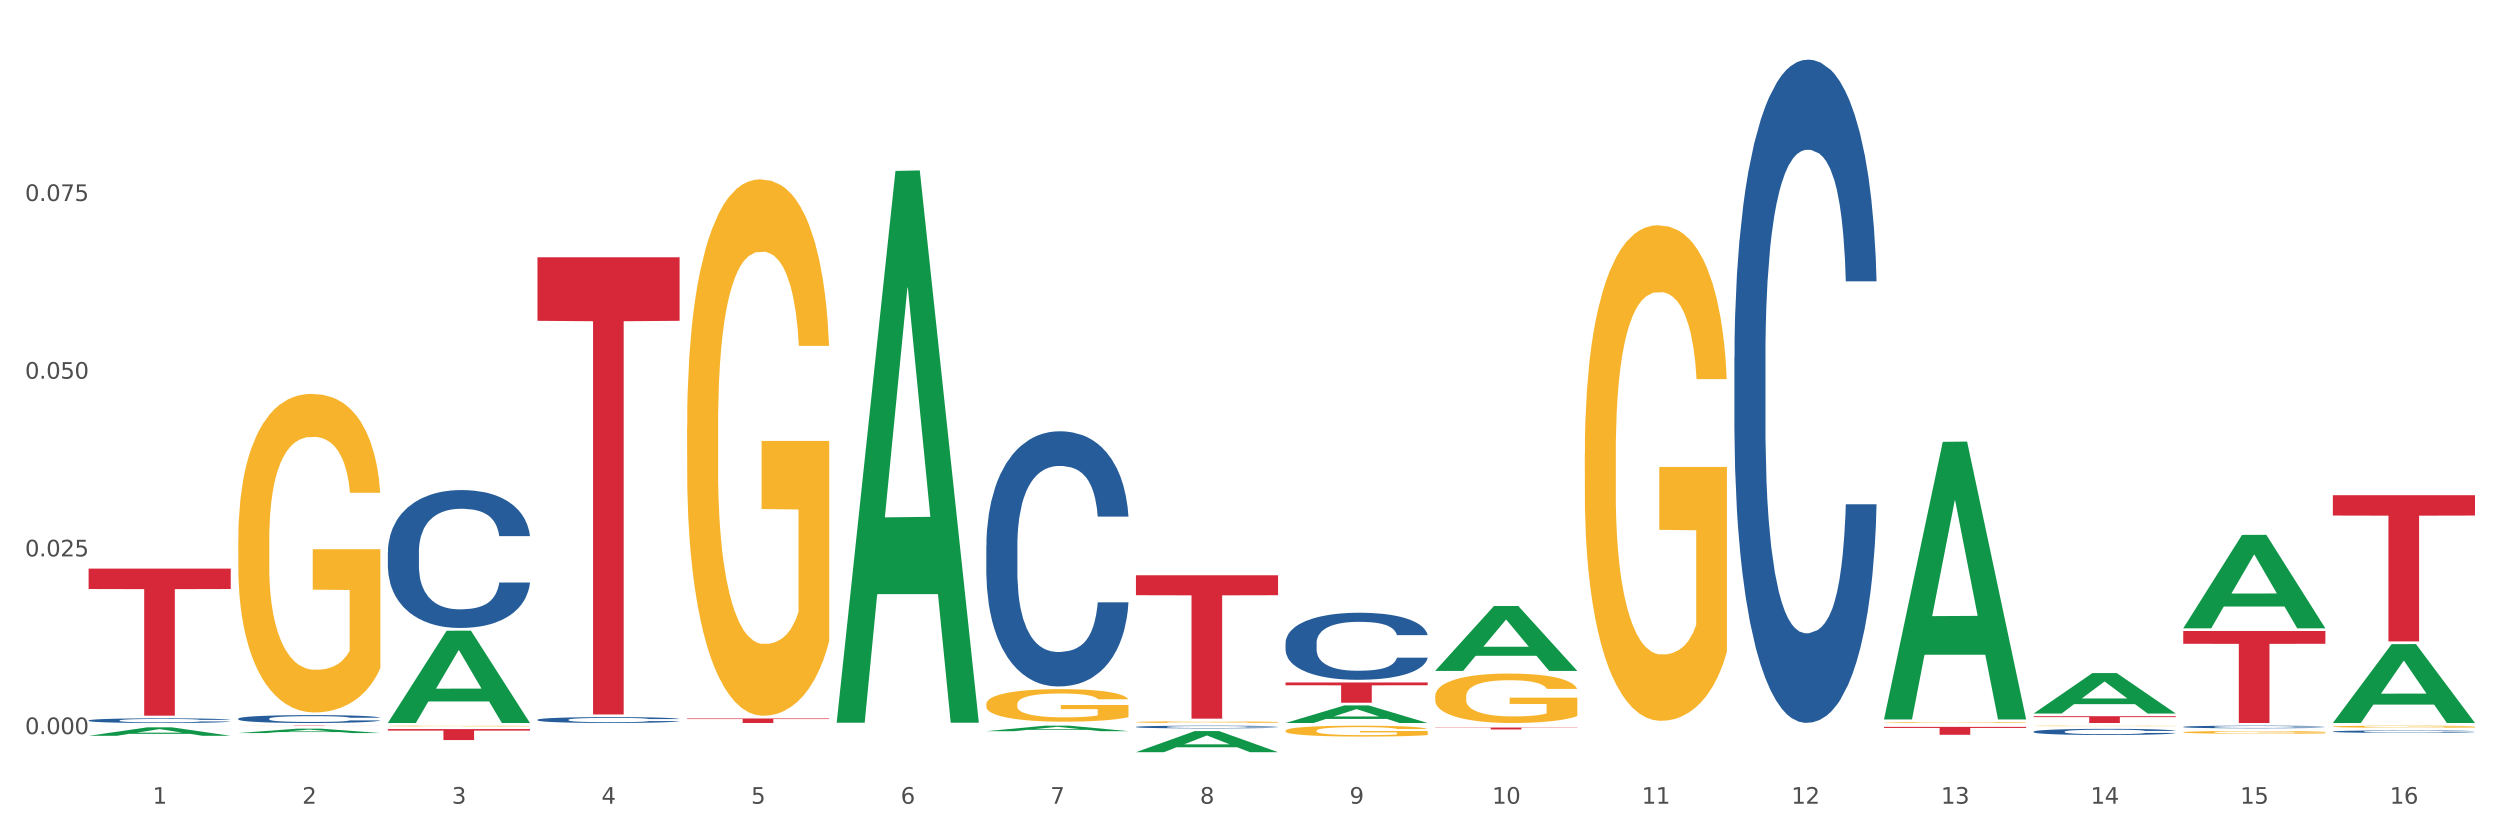 <?xml version="1.0" encoding="utf-8" standalone="no"?>
<!DOCTYPE svg PUBLIC "-//W3C//DTD SVG 1.1//EN"
  "http://www.w3.org/Graphics/SVG/1.1/DTD/svg11.dtd">
<svg xmlns:xlink="http://www.w3.org/1999/xlink" width="1080pt" height="360pt" viewBox="0 0 1080 360" xmlns="http://www.w3.org/2000/svg" version="1.1">
 <rect x="0" y="0" width="1080" height="360" fill="#333333" stroke="none"/>
 <defs>
  <style type="text/css">*{stroke-linejoin: round; stroke-linecap: butt}</style>
 </defs>
 <g id="figure_1">
  <g id="patch_1">
   <path d="M 0 360 
L 1080 360 
L 1080 0 
L 0 0 
z
" style="fill: #ffffff; stroke: #ffffff; stroke-linejoin: miter"/>
  </g>
  <g id="axes_1">
   <g id="matplotlib.axis_1">
    <g id="xtick_1">
     <g id="text_1">
      <!-- 1 -->
      <g style="fill: #4d4d4d" transform="translate(65.93 347.204) scale(0.096 -0.096)">
       <defs>
        <path id="DejaVuSans-31" d="M 794 531 
L 1825 531 
L 1825 4091 
L 703 3866 
L 703 4441 
L 1819 4666 
L 2450 4666 
L 2450 531 
L 3481 531 
L 3481 0 
L 794 0 
L 794 531 
z
" transform="scale(0.016)"/>
       </defs>
       <use xlink:href="#DejaVuSans-31"/>
      </g>
     </g>
    </g>
    <g id="xtick_2">
     <g id="text_2">
      <!-- 2 -->
      <g style="fill: #4d4d4d" transform="translate(130.565 347.204) scale(0.096 -0.096)">
       <defs>
        <path id="DejaVuSans-32" d="M 1228 531 
L 3431 531 
L 3431 0 
L 469 0 
L 469 531 
Q 828 903 1448 1529 
Q 2069 2156 2228 2338 
Q 2531 2678 2651 2914 
Q 2772 3150 2772 3378 
Q 2772 3750 2511 3984 
Q 2250 4219 1831 4219 
Q 1534 4219 1204 4116 
Q 875 4013 500 3803 
L 500 4441 
Q 881 4594 1212 4672 
Q 1544 4750 1819 4750 
Q 2544 4750 2975 4387 
Q 3406 4025 3406 3419 
Q 3406 3131 3298 2873 
Q 3191 2616 2906 2266 
Q 2828 2175 2409 1742 
Q 1991 1309 1228 531 
z
" transform="scale(0.016)"/>
       </defs>
       <use xlink:href="#DejaVuSans-32"/>
      </g>
     </g>
    </g>
    <g id="xtick_3">
     <g id="text_3">
      <!-- 3 -->
      <g style="fill: #4d4d4d" transform="translate(195.199 347.204) scale(0.096 -0.096)">
       <defs>
        <path id="DejaVuSans-33" d="M 2597 2516 
Q 3050 2419 3304 2112 
Q 3559 1806 3559 1356 
Q 3559 666 3084 287 
Q 2609 -91 1734 -91 
Q 1441 -91 1130 -33 
Q 819 25 488 141 
L 488 750 
Q 750 597 1062 519 
Q 1375 441 1716 441 
Q 2309 441 2620 675 
Q 2931 909 2931 1356 
Q 2931 1769 2642 2001 
Q 2353 2234 1838 2234 
L 1294 2234 
L 1294 2753 
L 1863 2753 
Q 2328 2753 2575 2939 
Q 2822 3125 2822 3475 
Q 2822 3834 2567 4026 
Q 2313 4219 1838 4219 
Q 1578 4219 1281 4162 
Q 984 4106 628 3988 
L 628 4550 
Q 988 4650 1302 4700 
Q 1616 4750 1894 4750 
Q 2613 4750 3031 4423 
Q 3450 4097 3450 3541 
Q 3450 3153 3228 2886 
Q 3006 2619 2597 2516 
z
" transform="scale(0.016)"/>
       </defs>
       <use xlink:href="#DejaVuSans-33"/>
      </g>
     </g>
    </g>
    <g id="xtick_4">
     <g id="text_4">
      <!-- 4 -->
      <g style="fill: #4d4d4d" transform="translate(259.833 347.204) scale(0.096 -0.096)">
       <defs>
        <path id="DejaVuSans-34" d="M 2419 4116 
L 825 1625 
L 2419 1625 
L 2419 4116 
z
M 2253 4666 
L 3047 4666 
L 3047 1625 
L 3713 1625 
L 3713 1100 
L 3047 1100 
L 3047 0 
L 2419 0 
L 2419 1100 
L 313 1100 
L 313 1709 
L 2253 4666 
z
" transform="scale(0.016)"/>
       </defs>
       <use xlink:href="#DejaVuSans-34"/>
      </g>
     </g>
    </g>
    <g id="xtick_5">
     <g id="text_5">
      <!-- 5 -->
      <g style="fill: #4d4d4d" transform="translate(324.467 347.204) scale(0.096 -0.096)">
       <defs>
        <path id="DejaVuSans-35" d="M 691 4666 
L 3169 4666 
L 3169 4134 
L 1269 4134 
L 1269 2991 
Q 1406 3038 1543 3061 
Q 1681 3084 1819 3084 
Q 2600 3084 3056 2656 
Q 3513 2228 3513 1497 
Q 3513 744 3044 326 
Q 2575 -91 1722 -91 
Q 1428 -91 1123 -41 
Q 819 9 494 109 
L 494 744 
Q 775 591 1075 516 
Q 1375 441 1709 441 
Q 2250 441 2565 725 
Q 2881 1009 2881 1497 
Q 2881 1984 2565 2268 
Q 2250 2553 1709 2553 
Q 1456 2553 1204 2497 
Q 953 2441 691 2322 
L 691 4666 
z
" transform="scale(0.016)"/>
       </defs>
       <use xlink:href="#DejaVuSans-35"/>
      </g>
     </g>
    </g>
    <g id="xtick_6">
     <g id="text_6">
      <!-- 6 -->
      <g style="fill: #4d4d4d" transform="translate(389.102 347.204) scale(0.096 -0.096)">
       <defs>
        <path id="DejaVuSans-36" d="M 2113 2584 
Q 1688 2584 1439 2293 
Q 1191 2003 1191 1497 
Q 1191 994 1439 701 
Q 1688 409 2113 409 
Q 2538 409 2786 701 
Q 3034 994 3034 1497 
Q 3034 2003 2786 2293 
Q 2538 2584 2113 2584 
z
M 3366 4563 
L 3366 3988 
Q 3128 4100 2886 4159 
Q 2644 4219 2406 4219 
Q 1781 4219 1451 3797 
Q 1122 3375 1075 2522 
Q 1259 2794 1537 2939 
Q 1816 3084 2150 3084 
Q 2853 3084 3261 2657 
Q 3669 2231 3669 1497 
Q 3669 778 3244 343 
Q 2819 -91 2113 -91 
Q 1303 -91 875 529 
Q 447 1150 447 2328 
Q 447 3434 972 4092 
Q 1497 4750 2381 4750 
Q 2619 4750 2861 4703 
Q 3103 4656 3366 4563 
z
" transform="scale(0.016)"/>
       </defs>
       <use xlink:href="#DejaVuSans-36"/>
      </g>
     </g>
    </g>
    <g id="xtick_7">
     <g id="text_7">
      <!-- 7 -->
      <g style="fill: #4d4d4d" transform="translate(453.736 347.204) scale(0.096 -0.096)">
       <defs>
        <path id="DejaVuSans-37" d="M 525 4666 
L 3525 4666 
L 3525 4397 
L 1831 0 
L 1172 0 
L 2766 4134 
L 525 4134 
L 525 4666 
z
" transform="scale(0.016)"/>
       </defs>
       <use xlink:href="#DejaVuSans-37"/>
      </g>
     </g>
    </g>
    <g id="xtick_8">
     <g id="text_8">
      <!-- 8 -->
      <g style="fill: #4d4d4d" transform="translate(518.37 347.204) scale(0.096 -0.096)">
       <defs>
        <path id="DejaVuSans-38" d="M 2034 2216 
Q 1584 2216 1326 1975 
Q 1069 1734 1069 1313 
Q 1069 891 1326 650 
Q 1584 409 2034 409 
Q 2484 409 2743 651 
Q 3003 894 3003 1313 
Q 3003 1734 2745 1975 
Q 2488 2216 2034 2216 
z
M 1403 2484 
Q 997 2584 770 2862 
Q 544 3141 544 3541 
Q 544 4100 942 4425 
Q 1341 4750 2034 4750 
Q 2731 4750 3128 4425 
Q 3525 4100 3525 3541 
Q 3525 3141 3298 2862 
Q 3072 2584 2669 2484 
Q 3125 2378 3379 2068 
Q 3634 1759 3634 1313 
Q 3634 634 3220 271 
Q 2806 -91 2034 -91 
Q 1263 -91 848 271 
Q 434 634 434 1313 
Q 434 1759 690 2068 
Q 947 2378 1403 2484 
z
M 1172 3481 
Q 1172 3119 1398 2916 
Q 1625 2713 2034 2713 
Q 2441 2713 2670 2916 
Q 2900 3119 2900 3481 
Q 2900 3844 2670 4047 
Q 2441 4250 2034 4250 
Q 1625 4250 1398 4047 
Q 1172 3844 1172 3481 
z
" transform="scale(0.016)"/>
       </defs>
       <use xlink:href="#DejaVuSans-38"/>
      </g>
     </g>
    </g>
    <g id="xtick_9">
     <g id="text_9">
      <!-- 9 -->
      <g style="fill: #4d4d4d" transform="translate(583.005 347.204) scale(0.096 -0.096)">
       <defs>
        <path id="DejaVuSans-39" d="M 703 97 
L 703 672 
Q 941 559 1184 500 
Q 1428 441 1663 441 
Q 2288 441 2617 861 
Q 2947 1281 2994 2138 
Q 2813 1869 2534 1725 
Q 2256 1581 1919 1581 
Q 1219 1581 811 2004 
Q 403 2428 403 3163 
Q 403 3881 828 4315 
Q 1253 4750 1959 4750 
Q 2769 4750 3195 4129 
Q 3622 3509 3622 2328 
Q 3622 1225 3098 567 
Q 2575 -91 1691 -91 
Q 1453 -91 1209 -44 
Q 966 3 703 97 
z
M 1959 2075 
Q 2384 2075 2632 2365 
Q 2881 2656 2881 3163 
Q 2881 3666 2632 3958 
Q 2384 4250 1959 4250 
Q 1534 4250 1286 3958 
Q 1038 3666 1038 3163 
Q 1038 2656 1286 2365 
Q 1534 2075 1959 2075 
z
" transform="scale(0.016)"/>
       </defs>
       <use xlink:href="#DejaVuSans-39"/>
      </g>
     </g>
    </g>
    <g id="xtick_10">
     <g id="text_10">
      <!-- 10 -->
      <g style="fill: #4d4d4d" transform="translate(644.585 347.204) scale(0.096 -0.096)">
       <defs>
        <path id="DejaVuSans-30" d="M 2034 4250 
Q 1547 4250 1301 3770 
Q 1056 3291 1056 2328 
Q 1056 1369 1301 889 
Q 1547 409 2034 409 
Q 2525 409 2770 889 
Q 3016 1369 3016 2328 
Q 3016 3291 2770 3770 
Q 2525 4250 2034 4250 
z
M 2034 4750 
Q 2819 4750 3233 4129 
Q 3647 3509 3647 2328 
Q 3647 1150 3233 529 
Q 2819 -91 2034 -91 
Q 1250 -91 836 529 
Q 422 1150 422 2328 
Q 422 3509 836 4129 
Q 1250 4750 2034 4750 
z
" transform="scale(0.016)"/>
       </defs>
       <use xlink:href="#DejaVuSans-31"/>
       <use xlink:href="#DejaVuSans-30" transform="translate(63.623 0)"/>
      </g>
     </g>
    </g>
    <g id="xtick_11">
     <g id="text_11">
      <!-- 11 -->
      <g style="fill: #4d4d4d" transform="translate(709.219 347.204) scale(0.096 -0.096)">
       <use xlink:href="#DejaVuSans-31"/>
       <use xlink:href="#DejaVuSans-31" transform="translate(63.623 0)"/>
      </g>
     </g>
    </g>
    <g id="xtick_12">
     <g id="text_12">
      <!-- 12 -->
      <g style="fill: #4d4d4d" transform="translate(773.854 347.204) scale(0.096 -0.096)">
       <use xlink:href="#DejaVuSans-31"/>
       <use xlink:href="#DejaVuSans-32" transform="translate(63.623 0)"/>
      </g>
     </g>
    </g>
    <g id="xtick_13">
     <g id="text_13">
      <!-- 13 -->
      <g style="fill: #4d4d4d" transform="translate(838.488 347.204) scale(0.096 -0.096)">
       <use xlink:href="#DejaVuSans-31"/>
       <use xlink:href="#DejaVuSans-33" transform="translate(63.623 0)"/>
      </g>
     </g>
    </g>
    <g id="xtick_14">
     <g id="text_14">
      <!-- 14 -->
      <g style="fill: #4d4d4d" transform="translate(903.122 347.204) scale(0.096 -0.096)">
       <use xlink:href="#DejaVuSans-31"/>
       <use xlink:href="#DejaVuSans-34" transform="translate(63.623 0)"/>
      </g>
     </g>
    </g>
    <g id="xtick_15">
     <g id="text_15">
      <!-- 15 -->
      <g style="fill: #4d4d4d" transform="translate(967.756 347.204) scale(0.096 -0.096)">
       <use xlink:href="#DejaVuSans-31"/>
       <use xlink:href="#DejaVuSans-35" transform="translate(63.623 0)"/>
      </g>
     </g>
    </g>
    <g id="xtick_16">
     <g id="text_16">
      <!-- 16 -->
      <g style="fill: #4d4d4d" transform="translate(1032.391 347.204) scale(0.096 -0.096)">
       <use xlink:href="#DejaVuSans-31"/>
       <use xlink:href="#DejaVuSans-36" transform="translate(63.623 0)"/>
      </g>
     </g>
    </g>
    <g id="xtick_17"/>
    <g id="xtick_18"/>
    <g id="xtick_19"/>
    <g id="xtick_20"/>
    <g id="xtick_21"/>
    <g id="xtick_22"/>
    <g id="xtick_23"/>
    <g id="xtick_24"/>
    <g id="xtick_25"/>
    <g id="xtick_26"/>
    <g id="xtick_27"/>
    <g id="xtick_28"/>
    <g id="xtick_29"/>
    <g id="xtick_30"/>
    <g id="xtick_31"/>
   </g>
   <g id="matplotlib.axis_2">
    <g id="ytick_1">
     <g id="text_17">
      <!-- 0.000 -->
      <g style="fill: #4d4d4d" transform="translate(10.8 317.135) scale(0.096 -0.096)">
       <defs>
        <path id="DejaVuSans-2e" d="M 684 794 
L 1344 794 
L 1344 0 
L 684 0 
L 684 794 
z
" transform="scale(0.016)"/>
       </defs>
       <use xlink:href="#DejaVuSans-30"/>
       <use xlink:href="#DejaVuSans-2e" transform="translate(63.623 0)"/>
       <use xlink:href="#DejaVuSans-30" transform="translate(95.41 0)"/>
       <use xlink:href="#DejaVuSans-30" transform="translate(159.033 0)"/>
       <use xlink:href="#DejaVuSans-30" transform="translate(222.656 0)"/>
      </g>
     </g>
    </g>
    <g id="ytick_2">
     <g id="text_18">
      <!-- 0.025 -->
      <g style="fill: #4d4d4d" transform="translate(10.8 240.366) scale(0.096 -0.096)">
       <use xlink:href="#DejaVuSans-30"/>
       <use xlink:href="#DejaVuSans-2e" transform="translate(63.623 0)"/>
       <use xlink:href="#DejaVuSans-30" transform="translate(95.41 0)"/>
       <use xlink:href="#DejaVuSans-32" transform="translate(159.033 0)"/>
       <use xlink:href="#DejaVuSans-35" transform="translate(222.656 0)"/>
      </g>
     </g>
    </g>
    <g id="ytick_3">
     <g id="text_19">
      <!-- 0.050 -->
      <g style="fill: #4d4d4d" transform="translate(10.8 163.598) scale(0.096 -0.096)">
       <use xlink:href="#DejaVuSans-30"/>
       <use xlink:href="#DejaVuSans-2e" transform="translate(63.623 0)"/>
       <use xlink:href="#DejaVuSans-30" transform="translate(95.41 0)"/>
       <use xlink:href="#DejaVuSans-35" transform="translate(159.033 0)"/>
       <use xlink:href="#DejaVuSans-30" transform="translate(222.656 0)"/>
      </g>
     </g>
    </g>
    <g id="ytick_4">
     <g id="text_20">
      <!-- 0.075 -->
      <g style="fill: #4d4d4d" transform="translate(10.8 86.83) scale(0.096 -0.096)">
       <use xlink:href="#DejaVuSans-30"/>
       <use xlink:href="#DejaVuSans-2e" transform="translate(63.623 0)"/>
       <use xlink:href="#DejaVuSans-30" transform="translate(95.41 0)"/>
       <use xlink:href="#DejaVuSans-37" transform="translate(159.033 0)"/>
       <use xlink:href="#DejaVuSans-35" transform="translate(222.656 0)"/>
      </g>
     </g>
    </g>
    <g id="ytick_5"/>
    <g id="ytick_6"/>
    <g id="ytick_7"/>
    <g id="ytick_8"/>
   </g>
   <g id="PolyCollection_1">
    <path d="M 38.283 317.871 
L 38.346 317.867 
L 63.667 314.202 
L 74.175 314.199 
L 99.686 317.878 
L 87.532 317.878 
L 82.024 317.021 
L 55.881 317.021 
L 55.691 317.035 
L 50.374 317.878 
L 38.283 317.878 
L 38.283 317.871 
L 59.173 316.51 
L 78.733 316.506 
L 69.048 314.983 
L 68.921 314.976 
L 68.794 314.986 
L 59.109 316.506 
L 59.173 316.51 
L 38.283 317.871 
z
" clip-path="url(#pbfc8456883)" style="fill: #109648"/>
    <path d="M 232.186 310.927 
L 232.258 310.925 
L 232.258 310.86 
L 232.476 310.772 
L 233.275 310.61 
L 234.291 310.488 
L 236.033 310.344 
L 236.976 310.284 
L 238.21 310.217 
L 240.75 310.108 
L 243.654 310.016 
L 245.686 309.965 
L 247.21 309.933 
L 250.621 309.875 
L 252.581 309.849 
L 254.613 309.828 
L 256.355 309.815 
L 259.258 309.798 
L 261.581 309.791 
L 264.266 309.789 
L 266.516 309.791 
L 269.492 309.801 
L 273.847 309.828 
L 275.516 309.845 
L 277.766 309.872 
L 280.089 309.909 
L 281.976 309.946 
L 284.153 310 
L 286.403 310.069 
L 288.58 310.157 
L 290.105 310.238 
L 291.338 310.323 
L 292.427 310.428 
L 293.226 310.541 
L 293.588 310.636 
L 280.306 310.636 
L 279.943 310.55 
L 279.218 310.458 
L 278.492 310.395 
L 277.693 310.344 
L 276.46 310.286 
L 275.371 310.249 
L 273.556 310.205 
L 271.887 310.178 
L 270.508 310.162 
L 268.839 310.148 
L 265.282 310.134 
L 262.742 310.134 
L 261.145 310.138 
L 259.186 310.15 
L 257.516 310.166 
L 255.557 310.194 
L 254.032 310.224 
L 252.508 310.263 
L 251.637 310.291 
L 250.331 310.342 
L 249.46 310.384 
L 248.299 310.455 
L 247.645 310.506 
L 246.484 310.638 
L 245.976 310.735 
L 245.758 310.802 
L 245.613 310.876 
L 245.613 311.237 
L 246.049 311.399 
L 246.412 311.469 
L 246.992 311.547 
L 248.081 311.649 
L 249.678 311.749 
L 251.347 311.82 
L 252.726 311.864 
L 254.032 311.897 
L 255.339 311.922 
L 256.936 311.945 
L 258.242 311.959 
L 260.202 311.973 
L 262.524 311.98 
L 264.339 311.98 
L 268.04 311.968 
L 269.71 311.957 
L 271.306 311.941 
L 273.048 311.915 
L 274.427 311.887 
L 275.226 311.867 
L 276.532 311.823 
L 277.548 311.776 
L 278.419 311.723 
L 279 311.677 
L 279.653 311.607 
L 280.161 311.529 
L 280.306 311.487 
L 293.588 311.487 
L 293.298 311.57 
L 292.79 311.651 
L 291.774 311.76 
L 290.976 311.823 
L 289.742 311.899 
L 288.435 311.964 
L 286.621 312.035 
L 284.951 312.089 
L 283.21 312.135 
L 281.322 312.177 
L 277.911 312.234 
L 276.677 312.251 
L 274.064 312.278 
L 272.032 312.295 
L 269.056 312.311 
L 266.008 312.32 
L 262.815 312.322 
L 259.984 312.318 
L 256.863 312.304 
L 254.903 312.29 
L 252.726 312.269 
L 250.186 312.237 
L 247.791 312.197 
L 245.541 312.151 
L 243.436 312.098 
L 241.476 312.038 
L 238.936 311.938 
L 237.049 311.841 
L 235.67 311.751 
L 234.726 311.675 
L 233.783 311.577 
L 233.275 311.51 
L 232.476 311.348 
L 232.186 311.198 
L 232.186 310.927 
z
" clip-path="url(#pbfc8456883)" style="fill: #255c99"/>
    <path d="M 167.552 238.477 
L 167.624 238.422 
L 167.624 236.899 
L 167.842 234.831 
L 168.64 231.023 
L 169.656 228.139 
L 171.398 224.765 
L 172.342 223.351 
L 173.576 221.773 
L 176.116 219.216 
L 179.019 217.039 
L 181.051 215.842 
L 182.576 215.081 
L 185.987 213.72 
L 187.947 213.122 
L 189.979 212.632 
L 191.721 212.306 
L 194.624 211.925 
L 196.946 211.762 
L 199.632 211.707 
L 201.882 211.762 
L 204.858 211.979 
L 209.212 212.632 
L 210.882 213.013 
L 213.132 213.666 
L 215.454 214.537 
L 217.341 215.407 
L 219.519 216.658 
L 221.769 218.291 
L 223.946 220.358 
L 225.47 222.263 
L 226.704 224.276 
L 227.793 226.724 
L 228.591 229.39 
L 228.954 231.621 
L 215.672 231.621 
L 215.309 229.608 
L 214.583 227.432 
L 213.858 225.963 
L 213.059 224.765 
L 211.825 223.405 
L 210.737 222.535 
L 208.922 221.501 
L 207.253 220.848 
L 205.874 220.467 
L 204.204 220.141 
L 200.648 219.814 
L 198.108 219.814 
L 196.511 219.923 
L 194.551 220.195 
L 192.882 220.576 
L 190.922 221.229 
L 189.398 221.936 
L 187.874 222.861 
L 187.003 223.514 
L 185.697 224.711 
L 184.826 225.69 
L 183.664 227.377 
L 183.011 228.574 
L 181.85 231.676 
L 181.342 233.961 
L 181.124 235.539 
L 180.979 237.28 
L 180.979 245.768 
L 181.414 249.576 
L 181.777 251.209 
L 182.358 253.058 
L 183.447 255.452 
L 185.043 257.792 
L 186.713 259.479 
L 188.092 260.513 
L 189.398 261.274 
L 190.705 261.873 
L 192.301 262.417 
L 193.608 262.743 
L 195.567 263.07 
L 197.89 263.233 
L 199.704 263.233 
L 203.406 262.961 
L 205.075 262.689 
L 206.672 262.308 
L 208.414 261.71 
L 209.793 261.057 
L 210.591 260.567 
L 211.898 259.533 
L 212.914 258.445 
L 213.785 257.194 
L 214.366 256.105 
L 215.019 254.473 
L 215.527 252.623 
L 215.672 251.644 
L 228.954 251.644 
L 228.664 253.603 
L 228.156 255.507 
L 227.14 258.064 
L 226.341 259.533 
L 225.107 261.329 
L 223.801 262.852 
L 221.987 264.539 
L 220.317 265.79 
L 218.575 266.878 
L 216.688 267.858 
L 213.277 269.218 
L 212.043 269.599 
L 209.43 270.252 
L 207.398 270.633 
L 204.422 271.014 
L 201.374 271.231 
L 198.18 271.286 
L 195.35 271.177 
L 192.229 270.85 
L 190.269 270.524 
L 188.092 270.034 
L 185.551 269.272 
L 183.156 268.348 
L 180.906 267.259 
L 178.801 266.008 
L 176.842 264.593 
L 174.302 262.254 
L 172.414 259.968 
L 171.035 257.846 
L 170.092 256.051 
L 169.148 253.766 
L 168.64 252.188 
L 167.842 248.379 
L 167.552 244.843 
L 167.552 238.477 
z
" clip-path="url(#pbfc8456883)" style="fill: #255c99"/>
    <path d="M 102.917 310.459 
L 102.99 310.456 
L 102.99 310.369 
L 103.208 310.25 
L 104.006 310.032 
L 105.022 309.867 
L 106.764 309.674 
L 107.708 309.593 
L 108.941 309.503 
L 111.482 309.357 
L 114.385 309.232 
L 116.417 309.164 
L 117.941 309.12 
L 121.353 309.042 
L 123.312 309.008 
L 125.344 308.98 
L 127.086 308.961 
L 129.99 308.94 
L 132.312 308.93 
L 134.998 308.927 
L 137.248 308.93 
L 140.223 308.943 
L 144.578 308.98 
L 146.247 309.002 
L 148.497 309.039 
L 150.82 309.089 
L 152.707 309.139 
L 154.884 309.21 
L 157.134 309.304 
L 159.312 309.422 
L 160.836 309.531 
L 162.07 309.646 
L 163.159 309.786 
L 163.957 309.939 
L 164.32 310.067 
L 151.038 310.067 
L 150.675 309.952 
L 149.949 309.827 
L 149.223 309.743 
L 148.425 309.674 
L 147.191 309.597 
L 146.102 309.547 
L 144.288 309.488 
L 142.618 309.45 
L 141.239 309.428 
L 139.57 309.41 
L 136.014 309.391 
L 133.473 309.391 
L 131.877 309.397 
L 129.917 309.413 
L 128.248 309.435 
L 126.288 309.472 
L 124.764 309.512 
L 123.24 309.565 
L 122.369 309.603 
L 121.062 309.671 
L 120.191 309.727 
L 119.03 309.824 
L 118.377 309.892 
L 117.216 310.07 
L 116.707 310.201 
L 116.49 310.291 
L 116.345 310.391 
L 116.345 310.876 
L 116.78 311.094 
L 117.143 311.188 
L 117.724 311.294 
L 118.812 311.431 
L 120.409 311.564 
L 122.078 311.661 
L 123.457 311.72 
L 124.764 311.764 
L 126.07 311.798 
L 127.667 311.829 
L 128.973 311.848 
L 130.933 311.866 
L 133.256 311.876 
L 135.07 311.876 
L 138.772 311.86 
L 140.441 311.845 
L 142.038 311.823 
L 143.78 311.789 
L 145.159 311.751 
L 145.957 311.723 
L 147.264 311.664 
L 148.28 311.602 
L 149.151 311.53 
L 149.731 311.468 
L 150.385 311.375 
L 150.893 311.269 
L 151.038 311.213 
L 164.32 311.213 
L 164.03 311.325 
L 163.521 311.434 
L 162.505 311.58 
L 161.707 311.664 
L 160.473 311.767 
L 159.167 311.854 
L 157.352 311.951 
L 155.683 312.022 
L 153.941 312.084 
L 152.054 312.141 
L 148.643 312.218 
L 147.409 312.24 
L 144.796 312.278 
L 142.764 312.299 
L 139.788 312.321 
L 136.74 312.334 
L 133.546 312.337 
L 130.715 312.33 
L 127.594 312.312 
L 125.635 312.293 
L 123.457 312.265 
L 120.917 312.221 
L 118.522 312.169 
L 116.272 312.106 
L 114.167 312.035 
L 112.208 311.954 
L 109.667 311.82 
L 107.78 311.689 
L 106.401 311.568 
L 105.458 311.465 
L 104.514 311.334 
L 104.006 311.244 
L 103.208 311.026 
L 102.917 310.823 
L 102.917 310.459 
z
" clip-path="url(#pbfc8456883)" style="fill: #255c99"/>
    <path d="M 38.283 311.223 
L 38.356 311.222 
L 38.356 311.17 
L 38.573 311.1 
L 39.372 310.971 
L 40.388 310.873 
L 42.13 310.758 
L 43.073 310.71 
L 44.307 310.657 
L 46.847 310.57 
L 49.751 310.496 
L 51.783 310.456 
L 53.307 310.43 
L 56.718 310.384 
L 58.678 310.363 
L 60.71 310.347 
L 62.452 310.336 
L 65.355 310.323 
L 67.678 310.317 
L 70.363 310.315 
L 72.613 310.317 
L 75.589 310.324 
L 79.944 310.347 
L 81.613 310.36 
L 83.863 310.382 
L 86.186 310.411 
L 88.073 310.441 
L 90.25 310.483 
L 92.5 310.539 
L 94.678 310.609 
L 96.202 310.673 
L 97.436 310.742 
L 98.524 310.825 
L 99.323 310.915 
L 99.686 310.991 
L 86.403 310.991 
L 86.041 310.923 
L 85.315 310.849 
L 84.589 310.799 
L 83.791 310.758 
L 82.557 310.712 
L 81.468 310.683 
L 79.654 310.648 
L 77.984 310.625 
L 76.605 310.612 
L 74.936 310.601 
L 71.379 310.59 
L 68.839 310.59 
L 67.242 310.594 
L 65.283 310.603 
L 63.613 310.616 
L 61.654 310.638 
L 60.13 310.662 
L 58.605 310.694 
L 57.734 310.716 
L 56.428 310.756 
L 55.557 310.79 
L 54.396 310.847 
L 53.743 310.887 
L 52.581 310.993 
L 52.073 311.07 
L 51.855 311.124 
L 51.71 311.183 
L 51.71 311.471 
L 52.146 311.6 
L 52.509 311.655 
L 53.089 311.718 
L 54.178 311.799 
L 55.775 311.879 
L 57.444 311.936 
L 58.823 311.971 
L 60.13 311.997 
L 61.436 312.017 
L 63.033 312.036 
L 64.339 312.047 
L 66.299 312.058 
L 68.621 312.063 
L 70.436 312.063 
L 74.137 312.054 
L 75.807 312.045 
L 77.404 312.032 
L 79.145 312.012 
L 80.524 311.99 
L 81.323 311.973 
L 82.629 311.938 
L 83.645 311.901 
L 84.516 311.859 
L 85.097 311.822 
L 85.75 311.766 
L 86.258 311.703 
L 86.403 311.67 
L 99.686 311.67 
L 99.395 311.737 
L 98.887 311.801 
L 97.871 311.888 
L 97.073 311.938 
L 95.839 311.999 
L 94.532 312.051 
L 92.718 312.108 
L 91.049 312.15 
L 89.307 312.187 
L 87.42 312.22 
L 84.008 312.267 
L 82.774 312.279 
L 80.162 312.302 
L 78.129 312.315 
L 75.154 312.327 
L 72.105 312.335 
L 68.912 312.337 
L 66.081 312.333 
L 62.96 312.322 
L 61.001 312.311 
L 58.823 312.294 
L 56.283 312.268 
L 53.888 312.237 
L 51.638 312.2 
L 49.533 312.158 
L 47.573 312.11 
L 45.033 312.03 
L 43.146 311.953 
L 41.767 311.881 
L 40.823 311.82 
L 39.88 311.742 
L 39.372 311.689 
L 38.573 311.559 
L 38.283 311.439 
L 38.283 311.223 
z
" clip-path="url(#pbfc8456883)" style="fill: #255c99"/>
    <path d="M 38.283 245.623 
L 99.686 245.623 
L 99.686 254.453 
L 75.532 254.513 
L 75.532 309.164 
L 62.291 309.164 
L 62.291 254.513 
L 38.283 254.453 
L 38.283 245.683 
L 38.283 245.623 
z
" clip-path="url(#pbfc8456883)" style="fill: #d62839"/>
    <path d="M 102.917 313.488 
L 164.32 313.488 
L 164.32 313.508 
L 140.166 313.508 
L 140.166 313.637 
L 126.925 313.637 
L 126.925 313.508 
L 102.917 313.508 
L 102.917 313.488 
L 102.917 313.488 
z
" clip-path="url(#pbfc8456883)" style="fill: #d62839"/>
    <path d="M 426.089 235.846 
L 426.161 235.745 
L 426.161 232.926 
L 426.379 229.1 
L 427.177 222.053 
L 428.194 216.717 
L 429.936 210.474 
L 430.879 207.857 
L 432.113 204.937 
L 434.653 200.205 
L 437.556 196.178 
L 439.589 193.963 
L 441.113 192.553 
L 444.524 190.036 
L 446.484 188.928 
L 448.516 188.022 
L 450.258 187.418 
L 453.161 186.713 
L 455.484 186.411 
L 458.169 186.311 
L 460.419 186.411 
L 463.395 186.814 
L 467.75 188.022 
L 469.419 188.727 
L 471.669 189.935 
L 473.991 191.546 
L 475.879 193.157 
L 478.056 195.473 
L 480.306 198.493 
L 482.483 202.319 
L 484.008 205.843 
L 485.241 209.568 
L 486.33 214.099 
L 487.128 219.032 
L 487.491 223.16 
L 474.209 223.16 
L 473.846 219.435 
L 473.121 215.408 
L 472.395 212.689 
L 471.596 210.474 
L 470.362 207.957 
L 469.274 206.346 
L 467.459 204.433 
L 465.79 203.225 
L 464.411 202.52 
L 462.742 201.916 
L 459.185 201.312 
L 456.645 201.312 
L 455.048 201.514 
L 453.088 202.017 
L 451.419 202.722 
L 449.459 203.93 
L 447.935 205.239 
L 446.411 206.95 
L 445.54 208.159 
L 444.234 210.374 
L 443.363 212.186 
L 442.202 215.307 
L 441.548 217.522 
L 440.387 223.261 
L 439.879 227.489 
L 439.661 230.409 
L 439.516 233.631 
L 439.516 249.337 
L 439.952 256.385 
L 440.314 259.405 
L 440.895 262.829 
L 441.984 267.259 
L 443.581 271.588 
L 445.25 274.709 
L 446.629 276.622 
L 447.935 278.031 
L 449.242 279.139 
L 450.839 280.146 
L 452.145 280.75 
L 454.105 281.354 
L 456.427 281.656 
L 458.242 281.656 
L 461.943 281.153 
L 463.613 280.649 
L 465.209 279.944 
L 466.951 278.837 
L 468.33 277.629 
L 469.129 276.723 
L 470.435 274.81 
L 471.451 272.796 
L 472.322 270.48 
L 472.903 268.467 
L 473.556 265.446 
L 474.064 262.023 
L 474.209 260.211 
L 487.491 260.211 
L 487.201 263.835 
L 486.693 267.359 
L 485.677 272.091 
L 484.878 274.81 
L 483.645 278.132 
L 482.338 280.951 
L 480.524 284.072 
L 478.854 286.388 
L 477.112 288.402 
L 475.225 290.214 
L 471.814 292.731 
L 470.58 293.436 
L 467.967 294.644 
L 465.935 295.349 
L 462.959 296.053 
L 459.911 296.456 
L 456.717 296.557 
L 453.887 296.355 
L 450.766 295.751 
L 448.806 295.147 
L 446.629 294.241 
L 444.089 292.832 
L 441.693 291.12 
L 439.443 289.106 
L 437.339 286.791 
L 435.379 284.173 
L 432.839 279.844 
L 430.952 275.615 
L 429.573 271.689 
L 428.629 268.366 
L 427.686 264.137 
L 427.177 261.218 
L 426.379 254.17 
L 426.089 247.626 
L 426.089 235.846 
z
" clip-path="url(#pbfc8456883)" style="fill: #255c99"/>
    <path d="M 167.552 314.952 
L 228.954 314.952 
L 228.954 315.612 
L 204.801 315.616 
L 204.801 319.704 
L 191.56 319.704 
L 191.56 315.616 
L 167.552 315.612 
L 167.552 314.956 
L 167.552 314.952 
z
" clip-path="url(#pbfc8456883)" style="fill: #d62839"/>
    <path d="M 296.82 310.368 
L 358.223 310.368 
L 358.223 310.642 
L 334.069 310.644 
L 334.069 312.337 
L 320.828 312.337 
L 320.828 310.644 
L 296.82 310.642 
L 296.82 310.37 
L 296.82 310.368 
z
" clip-path="url(#pbfc8456883)" style="fill: #d62839"/>
    <path d="M 490.723 248.523 
L 552.126 248.523 
L 552.126 257.129 
L 527.972 257.187 
L 527.972 310.452 
L 514.731 310.452 
L 514.731 257.187 
L 490.723 257.129 
L 490.723 248.581 
L 490.723 248.523 
z
" clip-path="url(#pbfc8456883)" style="fill: #d62839"/>
    <path d="M 555.357 294.826 
L 616.76 294.826 
L 616.76 296.043 
L 592.606 296.051 
L 592.606 303.587 
L 579.365 303.587 
L 579.365 296.051 
L 555.357 296.043 
L 555.357 294.834 
L 555.357 294.826 
z
" clip-path="url(#pbfc8456883)" style="fill: #d62839"/>
    <path d="M 619.992 314.287 
L 681.394 314.287 
L 681.394 314.402 
L 657.241 314.403 
L 657.241 315.115 
L 644 315.115 
L 644 314.403 
L 619.992 314.402 
L 619.992 314.288 
L 619.992 314.287 
z
" clip-path="url(#pbfc8456883)" style="fill: #d62839"/>
    <path d="M 813.895 313.993 
L 875.297 313.993 
L 875.297 314.473 
L 851.143 314.476 
L 851.143 317.446 
L 837.903 317.446 
L 837.903 314.476 
L 813.895 314.473 
L 813.895 313.996 
L 813.895 313.993 
z
" clip-path="url(#pbfc8456883)" style="fill: #d62839"/>
    <path d="M 878.529 309.396 
L 939.931 309.396 
L 939.931 309.805 
L 915.778 309.807 
L 915.778 312.337 
L 902.537 312.337 
L 902.537 309.807 
L 878.529 309.805 
L 878.529 309.399 
L 878.529 309.396 
z
" clip-path="url(#pbfc8456883)" style="fill: #d62839"/>
    <path d="M 102.917 233.748 
L 102.99 233.622 
L 102.99 229.098 
L 103.135 225.201 
L 103.86 215.775 
L 104.947 207.983 
L 105.745 203.835 
L 106.542 200.442 
L 107.484 197.048 
L 108.644 193.529 
L 110.747 188.376 
L 112.052 185.736 
L 113.646 182.971 
L 116.546 178.95 
L 118.649 176.687 
L 120.823 174.802 
L 124.376 172.54 
L 126.695 171.534 
L 129.16 170.78 
L 132.132 170.277 
L 134.38 170.152 
L 139.309 170.529 
L 143.514 171.66 
L 145.544 172.54 
L 148.154 174.048 
L 149.531 175.053 
L 151.778 177.064 
L 154.098 179.704 
L 155.693 181.966 
L 158.085 186.239 
L 159.898 190.512 
L 161.565 195.791 
L 162.435 199.436 
L 163.087 202.83 
L 163.667 206.726 
L 164.247 212.884 
L 151.198 212.884 
L 150.691 208.485 
L 149.894 204.338 
L 148.734 200.316 
L 147.719 197.802 
L 145.979 194.66 
L 144.384 192.649 
L 142.717 191.141 
L 140.687 189.884 
L 139.092 189.256 
L 136.845 188.753 
L 132.422 188.879 
L 129.45 189.884 
L 127.42 191.141 
L 126.115 192.272 
L 124.956 193.529 
L 123.651 195.289 
L 122.128 197.928 
L 121.041 200.316 
L 119.953 203.332 
L 119.083 206.349 
L 118.286 209.868 
L 117.634 213.638 
L 117.126 217.535 
L 116.691 222.311 
L 116.329 230.229 
L 116.329 247.448 
L 116.474 251.344 
L 116.836 256.497 
L 117.271 260.393 
L 117.996 265.043 
L 118.649 268.186 
L 119.881 272.71 
L 121.258 276.481 
L 122.346 278.869 
L 123.433 280.88 
L 125.318 283.645 
L 127.42 285.907 
L 129.233 287.29 
L 131.697 288.546 
L 133.365 289.049 
L 134.815 289.301 
L 138.367 289.301 
L 140.904 288.923 
L 143.732 288.044 
L 145.906 286.913 
L 147.719 285.53 
L 149.749 283.268 
L 151.053 281.131 
L 151.053 254.863 
L 135.105 254.737 
L 135.105 237.267 
L 164.32 237.267 
L 164.32 288.546 
L 163.087 291.186 
L 161.71 293.574 
L 160.26 295.71 
L 158.085 298.35 
L 155.476 300.864 
L 153.156 302.623 
L 150.691 304.131 
L 147.791 305.514 
L 144.022 306.771 
L 141.702 307.273 
L 138.802 307.65 
L 135.395 307.776 
L 132.422 307.525 
L 129.523 306.896 
L 126.478 305.765 
L 123.506 304.131 
L 121.258 302.497 
L 119.011 300.486 
L 116.619 297.847 
L 114.734 295.333 
L 113.284 293.071 
L 111.689 290.18 
L 109.949 286.41 
L 108.644 283.016 
L 107.484 279.497 
L 106.252 274.972 
L 105.382 271.076 
L 104.512 266.175 
L 104.005 262.53 
L 103.425 256.874 
L 102.99 248.956 
L 102.917 233.748 
z
" clip-path="url(#pbfc8456883)" style="fill: #f7b32b"/>
    <path d="M 943.163 272.594 
L 1004.566 272.594 
L 1004.566 278.117 
L 980.412 278.154 
L 980.412 312.337 
L 967.171 312.337 
L 967.171 278.154 
L 943.163 278.117 
L 943.163 272.632 
L 943.163 272.594 
z
" clip-path="url(#pbfc8456883)" style="fill: #d62839"/>
    <path d="M 490.723 314.017 
L 490.796 314.015 
L 490.796 313.985 
L 491.013 313.944 
L 491.812 313.869 
L 492.828 313.812 
L 494.57 313.746 
L 495.513 313.718 
L 496.747 313.686 
L 499.287 313.636 
L 502.191 313.593 
L 504.223 313.569 
L 505.747 313.554 
L 509.158 313.527 
L 511.118 313.516 
L 513.15 313.506 
L 514.892 313.499 
L 517.795 313.492 
L 520.118 313.489 
L 522.803 313.488 
L 525.053 313.489 
L 528.029 313.493 
L 532.384 313.506 
L 534.053 313.513 
L 536.303 313.526 
L 538.626 313.543 
L 540.513 313.561 
L 542.69 313.585 
L 544.94 313.618 
L 547.118 313.659 
L 548.642 313.696 
L 549.876 313.736 
L 550.964 313.784 
L 551.763 313.837 
L 552.126 313.881 
L 538.844 313.881 
L 538.481 313.841 
L 537.755 313.798 
L 537.029 313.769 
L 536.231 313.746 
L 534.997 313.719 
L 533.908 313.702 
L 532.094 313.681 
L 530.424 313.668 
L 529.045 313.661 
L 527.376 313.654 
L 523.819 313.648 
L 521.279 313.648 
L 519.682 313.65 
L 517.723 313.655 
L 516.053 313.663 
L 514.094 313.676 
L 512.57 313.69 
L 511.045 313.708 
L 510.174 313.721 
L 508.868 313.745 
L 507.997 313.764 
L 506.836 313.797 
L 506.183 313.821 
L 505.021 313.882 
L 504.513 313.927 
L 504.296 313.958 
L 504.15 313.993 
L 504.15 314.161 
L 504.586 314.236 
L 504.949 314.268 
L 505.529 314.305 
L 506.618 314.352 
L 508.215 314.398 
L 509.884 314.431 
L 511.263 314.452 
L 512.57 314.467 
L 513.876 314.479 
L 515.473 314.49 
L 516.779 314.496 
L 518.739 314.502 
L 521.061 314.506 
L 522.876 314.506 
L 526.578 314.5 
L 528.247 314.495 
L 529.844 314.487 
L 531.586 314.476 
L 532.965 314.463 
L 533.763 314.453 
L 535.069 314.433 
L 536.085 314.411 
L 536.956 314.386 
L 537.537 314.365 
L 538.19 314.333 
L 538.698 314.296 
L 538.844 314.277 
L 552.126 314.277 
L 551.835 314.315 
L 551.327 314.353 
L 550.311 314.404 
L 549.513 314.433 
L 548.279 314.468 
L 546.972 314.498 
L 545.158 314.531 
L 543.489 314.556 
L 541.747 314.578 
L 539.86 314.597 
L 536.448 314.624 
L 535.215 314.631 
L 532.602 314.644 
L 530.569 314.652 
L 527.594 314.659 
L 524.545 314.664 
L 521.352 314.665 
L 518.521 314.663 
L 515.4 314.656 
L 513.441 314.65 
L 511.263 314.64 
L 508.723 314.625 
L 506.328 314.607 
L 504.078 314.585 
L 501.973 314.56 
L 500.013 314.533 
L 497.473 314.486 
L 495.586 314.441 
L 494.207 314.399 
L 493.263 314.364 
L 492.32 314.319 
L 491.812 314.287 
L 491.013 314.212 
L 490.723 314.142 
L 490.723 314.017 
z
" clip-path="url(#pbfc8456883)" style="fill: #255c99"/>
    <path d="M 749.26 154.505 
L 749.333 154.243 
L 749.333 146.916 
L 749.551 136.973 
L 750.349 118.655 
L 751.365 104.786 
L 753.107 88.562 
L 754.051 81.759 
L 755.284 74.17 
L 757.825 61.871 
L 760.728 51.404 
L 762.76 45.647 
L 764.284 41.984 
L 767.696 35.442 
L 769.655 32.563 
L 771.687 30.208 
L 773.429 28.638 
L 776.333 26.806 
L 778.655 26.021 
L 781.341 25.759 
L 783.591 26.021 
L 786.566 27.068 
L 790.921 30.208 
L 792.59 32.04 
L 794.84 35.18 
L 797.163 39.367 
L 799.05 43.554 
L 801.227 49.572 
L 803.477 57.423 
L 805.655 67.366 
L 807.179 76.525 
L 808.413 86.207 
L 809.502 97.983 
L 810.3 110.805 
L 810.663 121.534 
L 797.381 121.534 
L 797.018 111.851 
L 796.292 101.384 
L 795.566 94.319 
L 794.768 88.562 
L 793.534 82.02 
L 792.445 77.833 
L 790.631 72.861 
L 788.961 69.721 
L 787.582 67.89 
L 785.913 66.32 
L 782.357 64.749 
L 779.816 64.749 
L 778.22 65.273 
L 776.26 66.581 
L 774.591 68.413 
L 772.631 71.553 
L 771.107 74.955 
L 769.583 79.403 
L 768.712 82.544 
L 767.405 88.3 
L 766.534 93.011 
L 765.373 101.123 
L 764.72 106.88 
L 763.558 121.795 
L 763.05 132.786 
L 762.833 140.374 
L 762.688 148.748 
L 762.688 189.57 
L 763.123 207.887 
L 763.486 215.738 
L 764.067 224.635 
L 765.155 236.148 
L 766.752 247.401 
L 768.421 255.513 
L 769.8 260.484 
L 771.107 264.148 
L 772.413 267.026 
L 774.01 269.643 
L 775.316 271.213 
L 777.276 272.783 
L 779.599 273.568 
L 781.413 273.568 
L 785.115 272.26 
L 786.784 270.952 
L 788.381 269.12 
L 790.123 266.241 
L 791.502 263.101 
L 792.3 260.746 
L 793.607 255.774 
L 794.623 250.541 
L 795.494 244.522 
L 796.074 239.289 
L 796.727 231.438 
L 797.236 222.541 
L 797.381 217.831 
L 810.663 217.831 
L 810.373 227.251 
L 809.864 236.41 
L 808.848 248.709 
L 808.05 255.774 
L 806.816 264.41 
L 805.51 271.737 
L 803.695 279.849 
L 802.026 285.867 
L 800.284 291.101 
L 798.397 295.811 
L 794.986 302.353 
L 793.752 304.185 
L 791.139 307.325 
L 789.107 309.157 
L 786.131 310.988 
L 783.082 312.035 
L 779.889 312.297 
L 777.058 311.773 
L 773.937 310.203 
L 771.978 308.633 
L 769.8 306.278 
L 767.26 302.615 
L 764.865 298.166 
L 762.615 292.933 
L 760.51 286.914 
L 758.55 280.11 
L 756.01 268.858 
L 754.123 257.868 
L 752.744 247.662 
L 751.801 239.027 
L 750.857 228.036 
L 750.349 220.448 
L 749.551 202.13 
L 749.26 185.121 
L 749.26 154.505 
z
" clip-path="url(#pbfc8456883)" style="fill: #255c99"/>
    <path d="M 167.552 313.632 
L 167.624 313.632 
L 167.624 313.622 
L 167.769 313.613 
L 168.494 313.591 
L 169.581 313.574 
L 170.379 313.564 
L 171.176 313.556 
L 172.119 313.549 
L 173.279 313.541 
L 175.381 313.529 
L 176.686 313.523 
L 178.281 313.517 
L 181.18 313.508 
L 183.283 313.502 
L 185.458 313.498 
L 189.01 313.493 
L 191.33 313.491 
L 193.794 313.489 
L 196.767 313.488 
L 199.014 313.488 
L 203.944 313.488 
L 208.148 313.491 
L 210.178 313.493 
L 212.788 313.496 
L 214.165 313.499 
L 216.413 313.503 
L 218.732 313.509 
L 220.327 313.514 
L 222.72 313.524 
L 224.532 313.534 
L 226.199 313.546 
L 227.069 313.554 
L 227.722 313.562 
L 228.302 313.571 
L 228.882 313.585 
L 215.833 313.585 
L 215.325 313.575 
L 214.528 313.565 
L 213.368 313.556 
L 212.353 313.55 
L 210.613 313.543 
L 209.018 313.539 
L 207.351 313.535 
L 205.321 313.532 
L 203.726 313.531 
L 201.479 313.53 
L 197.057 313.53 
L 194.084 313.532 
L 192.055 313.535 
L 190.75 313.538 
L 189.59 313.541 
L 188.285 313.545 
L 186.763 313.551 
L 185.675 313.556 
L 184.588 313.563 
L 183.718 313.57 
L 182.92 313.578 
L 182.268 313.587 
L 181.76 313.595 
L 181.325 313.606 
L 180.963 313.624 
L 180.963 313.663 
L 181.108 313.672 
L 181.47 313.684 
L 181.905 313.693 
L 182.63 313.703 
L 183.283 313.711 
L 184.515 313.721 
L 185.893 313.729 
L 186.98 313.735 
L 188.067 313.739 
L 189.952 313.746 
L 192.055 313.751 
L 193.867 313.754 
L 196.332 313.757 
L 197.999 313.758 
L 199.449 313.759 
L 203.001 313.759 
L 205.539 313.758 
L 208.366 313.756 
L 210.541 313.753 
L 212.353 313.75 
L 214.383 313.745 
L 215.688 313.74 
L 215.688 313.68 
L 199.739 313.68 
L 199.739 313.64 
L 228.954 313.64 
L 228.954 313.757 
L 227.722 313.763 
L 226.344 313.768 
L 224.894 313.773 
L 222.72 313.779 
L 220.11 313.785 
L 217.79 313.789 
L 215.325 313.792 
L 212.425 313.796 
L 208.656 313.798 
L 206.336 313.8 
L 203.436 313.8 
L 200.029 313.801 
L 197.057 313.8 
L 194.157 313.799 
L 191.112 313.796 
L 188.14 313.792 
L 185.893 313.789 
L 183.645 313.784 
L 181.253 313.778 
L 179.368 313.772 
L 177.918 313.767 
L 176.323 313.761 
L 174.584 313.752 
L 173.279 313.744 
L 172.119 313.736 
L 170.886 313.726 
L 170.016 313.717 
L 169.146 313.706 
L 168.639 313.698 
L 168.059 313.685 
L 167.624 313.667 
L 167.552 313.632 
z
" clip-path="url(#pbfc8456883)" style="fill: #f7b32b"/>
    <path d="M 296.82 184.551 
L 296.893 184.339 
L 296.893 176.72 
L 297.038 170.158 
L 297.763 154.284 
L 298.85 141.161 
L 299.647 134.176 
L 300.445 128.462 
L 301.387 122.747 
L 302.547 116.82 
L 304.65 108.142 
L 305.954 103.698 
L 307.549 99.041 
L 310.449 92.268 
L 312.551 88.458 
L 314.726 85.283 
L 318.278 81.473 
L 320.598 79.78 
L 323.063 78.51 
L 326.035 77.664 
L 328.283 77.452 
L 333.212 78.087 
L 337.417 79.992 
L 339.447 81.473 
L 342.057 84.013 
L 343.434 85.707 
L 345.681 89.093 
L 348.001 93.538 
L 349.596 97.348 
L 351.988 104.544 
L 353.801 111.741 
L 355.468 120.63 
L 356.338 126.768 
L 356.99 132.483 
L 357.57 139.044 
L 358.15 149.416 
L 345.101 149.416 
L 344.594 142.008 
L 343.796 135.023 
L 342.637 128.25 
L 341.622 124.017 
L 339.882 118.725 
L 338.287 115.339 
L 336.619 112.799 
L 334.59 110.682 
L 332.995 109.624 
L 330.747 108.777 
L 326.325 108.989 
L 323.353 110.682 
L 321.323 112.799 
L 320.018 114.704 
L 318.858 116.82 
L 317.554 119.784 
L 316.031 124.228 
L 314.944 128.25 
L 313.856 133.33 
L 312.986 138.409 
L 312.189 144.336 
L 311.536 150.686 
L 311.029 157.247 
L 310.594 165.29 
L 310.232 178.624 
L 310.232 207.622 
L 310.377 214.183 
L 310.739 222.861 
L 311.174 229.422 
L 311.899 237.254 
L 312.551 242.545 
L 313.784 250.165 
L 315.161 256.515 
L 316.249 260.536 
L 317.336 263.923 
L 319.221 268.579 
L 321.323 272.389 
L 323.136 274.717 
L 325.6 276.834 
L 327.268 277.68 
L 328.718 278.104 
L 332.27 278.104 
L 334.807 277.469 
L 337.634 275.987 
L 339.809 274.082 
L 341.622 271.754 
L 343.651 267.944 
L 344.956 264.346 
L 344.956 220.109 
L 329.008 219.898 
L 329.008 190.477 
L 358.223 190.477 
L 358.223 276.834 
L 356.99 281.279 
L 355.613 285.3 
L 354.163 288.898 
L 351.988 293.343 
L 349.378 297.576 
L 347.059 300.539 
L 344.594 303.079 
L 341.694 305.408 
L 337.924 307.524 
L 335.605 308.371 
L 332.705 309.006 
L 329.298 309.217 
L 326.325 308.794 
L 323.426 307.736 
L 320.381 305.831 
L 317.409 303.079 
L 315.161 300.328 
L 312.914 296.941 
L 310.522 292.496 
L 308.637 288.263 
L 307.187 284.453 
L 305.592 279.585 
L 303.852 273.236 
L 302.547 267.521 
L 301.387 261.594 
L 300.155 253.975 
L 299.285 247.413 
L 298.415 239.159 
L 297.908 233.021 
L 297.328 223.496 
L 296.893 210.162 
L 296.82 184.551 
z
" clip-path="url(#pbfc8456883)" style="fill: #f7b32b"/>
    <path d="M 426.089 304.206 
L 426.161 304.193 
L 426.161 303.73 
L 426.306 303.332 
L 427.031 302.369 
L 428.119 301.573 
L 428.916 301.149 
L 429.713 300.803 
L 430.656 300.456 
L 431.816 300.096 
L 433.918 299.57 
L 435.223 299.3 
L 436.818 299.018 
L 439.718 298.607 
L 441.82 298.375 
L 443.995 298.183 
L 447.547 297.952 
L 449.867 297.849 
L 452.332 297.772 
L 455.304 297.721 
L 457.551 297.708 
L 462.481 297.746 
L 466.686 297.862 
L 468.715 297.952 
L 471.325 298.106 
L 472.703 298.209 
L 474.95 298.414 
L 477.27 298.684 
L 478.865 298.915 
L 481.257 299.351 
L 483.069 299.788 
L 484.737 300.327 
L 485.606 300.7 
L 486.259 301.047 
L 486.839 301.445 
L 487.419 302.074 
L 474.37 302.074 
L 473.862 301.624 
L 473.065 301.201 
L 471.905 300.79 
L 470.89 300.533 
L 469.15 300.212 
L 467.555 300.006 
L 465.888 299.852 
L 463.858 299.724 
L 462.263 299.66 
L 460.016 299.608 
L 455.594 299.621 
L 452.622 299.724 
L 450.592 299.852 
L 449.287 299.968 
L 448.127 300.096 
L 446.822 300.276 
L 445.3 300.546 
L 444.212 300.79 
L 443.125 301.098 
L 442.255 301.406 
L 441.458 301.766 
L 440.805 302.151 
L 440.298 302.549 
L 439.863 303.037 
L 439.5 303.846 
L 439.5 305.605 
L 439.645 306.003 
L 440.008 306.53 
L 440.443 306.928 
L 441.168 307.403 
L 441.82 307.724 
L 443.052 308.186 
L 444.43 308.572 
L 445.517 308.816 
L 446.605 309.021 
L 448.489 309.304 
L 450.592 309.535 
L 452.404 309.676 
L 454.869 309.804 
L 456.536 309.856 
L 457.986 309.882 
L 461.538 309.882 
L 464.076 309.843 
L 466.903 309.753 
L 469.078 309.638 
L 470.89 309.496 
L 472.92 309.265 
L 474.225 309.047 
L 474.225 306.363 
L 458.276 306.35 
L 458.276 304.565 
L 487.491 304.565 
L 487.491 309.804 
L 486.259 310.074 
L 484.882 310.318 
L 483.432 310.536 
L 481.257 310.806 
L 478.647 311.063 
L 476.327 311.243 
L 473.862 311.397 
L 470.963 311.538 
L 467.193 311.667 
L 464.873 311.718 
L 461.973 311.756 
L 458.566 311.769 
L 455.594 311.744 
L 452.694 311.679 
L 449.649 311.564 
L 446.677 311.397 
L 444.43 311.23 
L 442.182 311.024 
L 439.79 310.755 
L 437.905 310.498 
L 436.455 310.267 
L 434.861 309.971 
L 433.121 309.586 
L 431.816 309.239 
L 430.656 308.88 
L 429.424 308.418 
L 428.554 308.019 
L 427.684 307.519 
L 427.176 307.146 
L 426.596 306.568 
L 426.161 305.759 
L 426.089 304.206 
z
" clip-path="url(#pbfc8456883)" style="fill: #f7b32b"/>
    <path d="M 490.723 311.942 
L 490.796 311.941 
L 490.796 311.917 
L 490.941 311.896 
L 491.665 311.846 
L 492.753 311.805 
L 493.55 311.783 
L 494.348 311.764 
L 495.29 311.746 
L 496.45 311.728 
L 498.552 311.7 
L 499.857 311.686 
L 501.452 311.671 
L 504.352 311.65 
L 506.454 311.638 
L 508.629 311.628 
L 512.181 311.616 
L 514.501 311.61 
L 516.966 311.606 
L 519.938 311.604 
L 522.186 311.603 
L 527.115 311.605 
L 531.32 311.611 
L 533.35 311.616 
L 535.959 311.624 
L 537.337 311.629 
L 539.584 311.64 
L 541.904 311.654 
L 543.499 311.666 
L 545.891 311.689 
L 547.703 311.712 
L 549.371 311.74 
L 550.241 311.759 
L 550.893 311.777 
L 551.473 311.798 
L 552.053 311.831 
L 539.004 311.831 
L 538.497 311.807 
L 537.699 311.785 
L 536.539 311.764 
L 535.524 311.75 
L 533.785 311.734 
L 532.19 311.723 
L 530.522 311.715 
L 528.493 311.708 
L 526.898 311.705 
L 524.65 311.702 
L 520.228 311.703 
L 517.256 311.708 
L 515.226 311.715 
L 513.921 311.721 
L 512.761 311.728 
L 511.456 311.737 
L 509.934 311.751 
L 508.847 311.764 
L 507.759 311.78 
L 506.889 311.796 
L 506.092 311.815 
L 505.439 311.835 
L 504.932 311.856 
L 504.497 311.881 
L 504.134 311.923 
L 504.134 312.015 
L 504.279 312.036 
L 504.642 312.063 
L 505.077 312.084 
L 505.802 312.109 
L 506.454 312.126 
L 507.687 312.15 
L 509.064 312.17 
L 510.152 312.183 
L 511.239 312.193 
L 513.124 312.208 
L 515.226 312.22 
L 517.038 312.227 
L 519.503 312.234 
L 521.171 312.237 
L 522.621 312.238 
L 526.173 312.238 
L 528.71 312.236 
L 531.537 312.231 
L 533.712 312.225 
L 535.524 312.218 
L 537.554 312.206 
L 538.859 312.195 
L 538.859 312.055 
L 522.91 312.054 
L 522.91 311.961 
L 552.126 311.961 
L 552.126 312.234 
L 550.893 312.248 
L 549.516 312.261 
L 548.066 312.272 
L 545.891 312.286 
L 543.281 312.3 
L 540.962 312.309 
L 538.497 312.317 
L 535.597 312.325 
L 531.827 312.331 
L 529.507 312.334 
L 526.608 312.336 
L 523.2 312.337 
L 520.228 312.335 
L 517.328 312.332 
L 514.284 312.326 
L 511.311 312.317 
L 509.064 312.309 
L 506.817 312.298 
L 504.424 312.284 
L 502.54 312.27 
L 501.09 312.258 
L 499.495 312.243 
L 497.755 312.223 
L 496.45 312.205 
L 495.29 312.186 
L 494.058 312.162 
L 493.188 312.141 
L 492.318 312.115 
L 491.81 312.095 
L 491.231 312.065 
L 490.796 312.023 
L 490.723 311.942 
z
" clip-path="url(#pbfc8456883)" style="fill: #f7b32b"/>
    <path d="M 555.357 315.666 
L 555.43 315.662 
L 555.43 315.507 
L 555.575 315.373 
L 556.3 315.05 
L 557.387 314.784 
L 558.185 314.641 
L 558.982 314.525 
L 559.924 314.409 
L 561.084 314.288 
L 563.187 314.112 
L 564.492 314.021 
L 566.086 313.927 
L 568.986 313.789 
L 571.089 313.711 
L 573.263 313.647 
L 576.816 313.569 
L 579.135 313.535 
L 581.6 313.509 
L 584.573 313.492 
L 586.82 313.488 
L 591.749 313.501 
L 595.954 313.539 
L 597.984 313.569 
L 600.594 313.621 
L 601.971 313.656 
L 604.218 313.724 
L 606.538 313.815 
L 608.133 313.892 
L 610.525 314.039 
L 612.338 314.185 
L 614.005 314.366 
L 614.875 314.491 
L 615.528 314.607 
L 616.107 314.74 
L 616.687 314.951 
L 603.638 314.951 
L 603.131 314.801 
L 602.334 314.659 
L 601.174 314.521 
L 600.159 314.435 
L 598.419 314.327 
L 596.824 314.258 
L 595.157 314.207 
L 593.127 314.164 
L 591.532 314.142 
L 589.285 314.125 
L 584.862 314.129 
L 581.89 314.164 
L 579.86 314.207 
L 578.555 314.245 
L 577.396 314.288 
L 576.091 314.349 
L 574.568 314.439 
L 573.481 314.521 
L 572.393 314.624 
L 571.524 314.728 
L 570.726 314.848 
L 570.074 314.977 
L 569.566 315.111 
L 569.131 315.274 
L 568.769 315.546 
L 568.769 316.135 
L 568.914 316.269 
L 569.276 316.445 
L 569.711 316.579 
L 570.436 316.738 
L 571.089 316.846 
L 572.321 317.001 
L 573.698 317.13 
L 574.786 317.212 
L 575.873 317.281 
L 577.758 317.375 
L 579.86 317.453 
L 581.673 317.5 
L 584.138 317.543 
L 585.805 317.561 
L 587.255 317.569 
L 590.807 317.569 
L 593.344 317.556 
L 596.172 317.526 
L 598.346 317.487 
L 600.159 317.44 
L 602.189 317.362 
L 603.494 317.289 
L 603.494 316.389 
L 587.545 316.385 
L 587.545 315.787 
L 616.76 315.787 
L 616.76 317.543 
L 615.528 317.634 
L 614.15 317.716 
L 612.7 317.789 
L 610.525 317.879 
L 607.916 317.965 
L 605.596 318.026 
L 603.131 318.077 
L 600.231 318.125 
L 596.462 318.168 
L 594.142 318.185 
L 591.242 318.198 
L 587.835 318.202 
L 584.862 318.193 
L 581.963 318.172 
L 578.918 318.133 
L 575.946 318.077 
L 573.698 318.021 
L 571.451 317.952 
L 569.059 317.862 
L 567.174 317.776 
L 565.724 317.698 
L 564.129 317.599 
L 562.389 317.47 
L 561.084 317.354 
L 559.924 317.233 
L 558.692 317.078 
L 557.822 316.945 
L 556.952 316.777 
L 556.445 316.652 
L 555.865 316.458 
L 555.43 316.187 
L 555.357 315.666 
z
" clip-path="url(#pbfc8456883)" style="fill: #f7b32b"/>
    <path d="M 619.992 300.852 
L 620.064 300.833 
L 620.064 300.131 
L 620.209 299.526 
L 620.934 298.064 
L 622.021 296.855 
L 622.819 296.212 
L 623.616 295.685 
L 624.559 295.159 
L 625.719 294.613 
L 627.821 293.813 
L 629.126 293.404 
L 630.721 292.975 
L 633.621 292.351 
L 635.723 292 
L 637.898 291.708 
L 641.45 291.357 
L 643.77 291.201 
L 646.235 291.084 
L 649.207 291.006 
L 651.454 290.986 
L 656.384 291.045 
L 660.588 291.22 
L 662.618 291.357 
L 665.228 291.591 
L 666.605 291.747 
L 668.853 292.059 
L 671.173 292.468 
L 672.767 292.819 
L 675.16 293.482 
L 676.972 294.145 
L 678.639 294.964 
L 679.509 295.529 
L 680.162 296.056 
L 680.742 296.66 
L 681.322 297.616 
L 668.273 297.616 
L 667.765 296.933 
L 666.968 296.29 
L 665.808 295.666 
L 664.793 295.276 
L 663.053 294.788 
L 661.458 294.476 
L 659.791 294.242 
L 657.761 294.047 
L 656.166 293.95 
L 653.919 293.872 
L 649.497 293.891 
L 646.525 294.047 
L 644.495 294.242 
L 643.19 294.418 
L 642.03 294.613 
L 640.725 294.886 
L 639.203 295.295 
L 638.115 295.666 
L 637.028 296.134 
L 636.158 296.602 
L 635.36 297.148 
L 634.708 297.733 
L 634.201 298.337 
L 633.766 299.078 
L 633.403 300.306 
L 633.403 302.978 
L 633.548 303.582 
L 633.911 304.381 
L 634.346 304.986 
L 635.07 305.707 
L 635.723 306.195 
L 636.955 306.897 
L 638.333 307.482 
L 639.42 307.852 
L 640.508 308.164 
L 642.392 308.593 
L 644.495 308.944 
L 646.307 309.158 
L 648.772 309.353 
L 650.439 309.431 
L 651.889 309.47 
L 655.441 309.47 
L 657.979 309.412 
L 660.806 309.275 
L 662.981 309.1 
L 664.793 308.886 
L 666.823 308.535 
L 668.128 308.203 
L 668.128 304.128 
L 652.179 304.108 
L 652.179 301.398 
L 681.394 301.398 
L 681.394 309.353 
L 680.162 309.763 
L 678.784 310.133 
L 677.335 310.465 
L 675.16 310.874 
L 672.55 311.264 
L 670.23 311.537 
L 667.765 311.771 
L 664.866 311.986 
L 661.096 312.181 
L 658.776 312.259 
L 655.876 312.317 
L 652.469 312.337 
L 649.497 312.298 
L 646.597 312.2 
L 643.552 312.025 
L 640.58 311.771 
L 638.333 311.518 
L 636.085 311.206 
L 633.693 310.796 
L 631.808 310.406 
L 630.358 310.055 
L 628.763 309.607 
L 627.024 309.022 
L 625.719 308.496 
L 624.559 307.95 
L 623.326 307.248 
L 622.456 306.643 
L 621.587 305.883 
L 621.079 305.317 
L 620.499 304.44 
L 620.064 303.212 
L 619.992 300.852 
z
" clip-path="url(#pbfc8456883)" style="fill: #f7b32b"/>
    <path d="M 555.357 277.721 
L 555.43 277.695 
L 555.43 276.954 
L 555.648 275.949 
L 556.446 274.097 
L 557.462 272.695 
L 559.204 271.054 
L 560.148 270.367 
L 561.381 269.599 
L 563.922 268.356 
L 566.825 267.298 
L 568.857 266.716 
L 570.381 266.345 
L 573.793 265.684 
L 575.752 265.393 
L 577.785 265.155 
L 579.526 264.996 
L 582.43 264.811 
L 584.752 264.731 
L 587.438 264.705 
L 589.688 264.731 
L 592.663 264.837 
L 597.018 265.155 
L 598.688 265.34 
L 600.938 265.657 
L 603.26 266.081 
L 605.147 266.504 
L 607.325 267.112 
L 609.575 267.906 
L 611.752 268.911 
L 613.276 269.837 
L 614.51 270.816 
L 615.599 272.007 
L 616.397 273.303 
L 616.76 274.388 
L 603.478 274.388 
L 603.115 273.409 
L 602.389 272.351 
L 601.663 271.636 
L 600.865 271.054 
L 599.631 270.393 
L 598.542 269.97 
L 596.728 269.467 
L 595.059 269.15 
L 593.68 268.964 
L 592.01 268.806 
L 588.454 268.647 
L 585.913 268.647 
L 584.317 268.7 
L 582.357 268.832 
L 580.688 269.017 
L 578.728 269.335 
L 577.204 269.679 
L 575.68 270.128 
L 574.809 270.446 
L 573.502 271.028 
L 572.631 271.504 
L 571.47 272.324 
L 570.817 272.906 
L 569.656 274.414 
L 569.148 275.526 
L 568.93 276.293 
L 568.785 277.139 
L 568.785 281.267 
L 569.22 283.119 
L 569.583 283.912 
L 570.164 284.812 
L 571.252 285.976 
L 572.849 287.113 
L 574.518 287.934 
L 575.897 288.436 
L 577.204 288.807 
L 578.51 289.098 
L 580.107 289.362 
L 581.414 289.521 
L 583.373 289.68 
L 585.696 289.759 
L 587.51 289.759 
L 591.212 289.627 
L 592.881 289.495 
L 594.478 289.309 
L 596.22 289.018 
L 597.599 288.701 
L 598.397 288.463 
L 599.704 287.96 
L 600.72 287.431 
L 601.591 286.822 
L 602.171 286.293 
L 602.825 285.5 
L 603.333 284.6 
L 603.478 284.124 
L 616.76 284.124 
L 616.47 285.076 
L 615.962 286.002 
L 614.945 287.246 
L 614.147 287.96 
L 612.913 288.833 
L 611.607 289.574 
L 609.792 290.394 
L 608.123 291.003 
L 606.381 291.532 
L 604.494 292.008 
L 601.083 292.669 
L 599.849 292.855 
L 597.236 293.172 
L 595.204 293.357 
L 592.228 293.542 
L 589.18 293.648 
L 585.986 293.675 
L 583.155 293.622 
L 580.035 293.463 
L 578.075 293.304 
L 575.897 293.066 
L 573.357 292.696 
L 570.962 292.246 
L 568.712 291.717 
L 566.607 291.108 
L 564.648 290.421 
L 562.107 289.283 
L 560.22 288.172 
L 558.841 287.14 
L 557.898 286.267 
L 556.954 285.156 
L 556.446 284.388 
L 555.648 282.536 
L 555.357 280.817 
L 555.357 277.721 
z
" clip-path="url(#pbfc8456883)" style="fill: #255c99"/>
    <path d="M 684.626 196.234 
L 684.698 196.038 
L 684.698 188.999 
L 684.843 182.938 
L 685.568 168.273 
L 686.656 156.149 
L 687.453 149.697 
L 688.251 144.417 
L 689.193 139.138 
L 690.353 133.663 
L 692.455 125.646 
L 693.76 121.54 
L 695.355 117.238 
L 698.255 110.981 
L 700.357 107.461 
L 702.532 104.528 
L 706.084 101.009 
L 708.404 99.444 
L 710.869 98.271 
L 713.841 97.489 
L 716.088 97.293 
L 721.018 97.88 
L 725.223 99.64 
L 727.253 101.009 
L 729.862 103.355 
L 731.24 104.919 
L 733.487 108.048 
L 735.807 112.154 
L 737.402 115.674 
L 739.794 122.322 
L 741.606 128.97 
L 743.274 137.183 
L 744.144 142.853 
L 744.796 148.132 
L 745.376 154.194 
L 745.956 163.775 
L 732.907 163.775 
L 732.4 156.932 
L 731.602 150.479 
L 730.442 144.222 
L 729.427 140.311 
L 727.687 135.423 
L 726.093 132.294 
L 724.425 129.948 
L 722.395 127.992 
L 720.801 127.015 
L 718.553 126.233 
L 714.131 126.428 
L 711.159 127.992 
L 709.129 129.948 
L 707.824 131.708 
L 706.664 133.663 
L 705.359 136.4 
L 703.837 140.507 
L 702.749 144.222 
L 701.662 148.915 
L 700.792 153.607 
L 699.995 159.082 
L 699.342 164.948 
L 698.835 171.01 
L 698.4 178.44 
L 698.037 190.759 
L 698.037 217.547 
L 698.182 223.609 
L 698.545 231.626 
L 698.98 237.687 
L 699.705 244.922 
L 700.357 249.81 
L 701.59 256.85 
L 702.967 262.716 
L 704.054 266.431 
L 705.142 269.559 
L 707.027 273.861 
L 709.129 277.381 
L 710.941 279.532 
L 713.406 281.487 
L 715.074 282.269 
L 716.523 282.66 
L 720.076 282.66 
L 722.613 282.074 
L 725.44 280.705 
L 727.615 278.945 
L 729.427 276.794 
L 731.457 273.275 
L 732.762 269.951 
L 732.762 229.084 
L 716.813 228.888 
L 716.813 201.709 
L 746.029 201.709 
L 746.029 281.487 
L 744.796 285.593 
L 743.419 289.308 
L 741.969 292.633 
L 739.794 296.739 
L 737.184 300.649 
L 734.864 303.387 
L 732.4 305.733 
L 729.5 307.884 
L 725.73 309.84 
L 723.41 310.622 
L 720.511 311.208 
L 717.103 311.404 
L 714.131 311.013 
L 711.231 310.035 
L 708.187 308.275 
L 705.214 305.733 
L 702.967 303.191 
L 700.72 300.063 
L 698.327 295.957 
L 696.442 292.046 
L 694.993 288.526 
L 693.398 284.029 
L 691.658 278.163 
L 690.353 272.884 
L 689.193 267.409 
L 687.961 260.369 
L 687.091 254.308 
L 686.221 246.682 
L 685.713 241.011 
L 685.133 232.212 
L 684.698 219.894 
L 684.626 196.234 
z
" clip-path="url(#pbfc8456883)" style="fill: #f7b32b"/>
    <path d="M 878.529 313.592 
L 878.601 313.592 
L 878.601 313.584 
L 878.746 313.578 
L 879.471 313.562 
L 880.559 313.55 
L 881.356 313.543 
L 882.154 313.537 
L 883.096 313.532 
L 884.256 313.526 
L 886.358 313.518 
L 887.663 313.513 
L 889.258 313.509 
L 892.158 313.502 
L 894.26 313.498 
L 896.435 313.495 
L 899.987 313.492 
L 902.307 313.49 
L 904.772 313.489 
L 907.744 313.488 
L 909.991 313.488 
L 914.921 313.488 
L 919.126 313.49 
L 921.155 313.492 
L 923.765 313.494 
L 925.143 313.496 
L 927.39 313.499 
L 929.71 313.503 
L 931.305 313.507 
L 933.697 313.514 
L 935.509 313.521 
L 937.177 313.53 
L 938.047 313.536 
L 938.699 313.541 
L 939.279 313.548 
L 939.859 313.558 
L 926.81 313.558 
L 926.303 313.551 
L 925.505 313.544 
L 924.345 313.537 
L 923.33 313.533 
L 921.59 313.528 
L 919.996 313.525 
L 918.328 313.522 
L 916.298 313.52 
L 914.703 313.519 
L 912.456 313.518 
L 908.034 313.518 
L 905.062 313.52 
L 903.032 313.522 
L 901.727 313.524 
L 900.567 313.526 
L 899.262 313.529 
L 897.74 313.533 
L 896.652 313.537 
L 895.565 313.542 
L 894.695 313.547 
L 893.898 313.553 
L 893.245 313.559 
L 892.738 313.565 
L 892.303 313.573 
L 891.94 313.586 
L 891.94 313.614 
L 892.085 313.621 
L 892.448 313.629 
L 892.883 313.636 
L 893.608 313.643 
L 894.26 313.649 
L 895.492 313.656 
L 896.87 313.662 
L 897.957 313.666 
L 899.045 313.669 
L 900.93 313.674 
L 903.032 313.678 
L 904.844 313.68 
L 907.309 313.682 
L 908.976 313.683 
L 910.426 313.683 
L 913.978 313.683 
L 916.516 313.683 
L 919.343 313.681 
L 921.518 313.679 
L 923.33 313.677 
L 925.36 313.673 
L 926.665 313.67 
L 926.665 313.627 
L 910.716 313.626 
L 910.716 313.598 
L 939.931 313.598 
L 939.931 313.682 
L 938.699 313.686 
L 937.322 313.69 
L 935.872 313.694 
L 933.697 313.698 
L 931.087 313.702 
L 928.767 313.705 
L 926.303 313.708 
L 923.403 313.71 
L 919.633 313.712 
L 917.313 313.713 
L 914.413 313.713 
L 911.006 313.714 
L 908.034 313.713 
L 905.134 313.712 
L 902.089 313.71 
L 899.117 313.708 
L 896.87 313.705 
L 894.623 313.702 
L 892.23 313.697 
L 890.345 313.693 
L 888.895 313.689 
L 887.301 313.685 
L 885.561 313.678 
L 884.256 313.673 
L 883.096 313.667 
L 881.864 313.66 
L 880.994 313.653 
L 880.124 313.645 
L 879.616 313.639 
L 879.036 313.63 
L 878.601 313.617 
L 878.529 313.592 
z
" clip-path="url(#pbfc8456883)" style="fill: #f7b32b"/>
    <path d="M 943.163 316.337 
L 943.236 316.336 
L 943.236 316.297 
L 943.381 316.263 
L 944.106 316.181 
L 945.193 316.112 
L 945.99 316.076 
L 946.788 316.047 
L 947.73 316.017 
L 948.89 315.986 
L 950.992 315.941 
L 952.297 315.918 
L 953.892 315.894 
L 956.792 315.859 
L 958.894 315.839 
L 961.069 315.823 
L 964.621 315.803 
L 966.941 315.794 
L 969.406 315.788 
L 972.378 315.783 
L 974.626 315.782 
L 979.555 315.785 
L 983.76 315.795 
L 985.79 315.803 
L 988.4 315.816 
L 989.777 315.825 
L 992.024 315.842 
L 994.344 315.865 
L 995.939 315.885 
L 998.331 315.923 
L 1000.144 315.96 
L 1001.811 316.006 
L 1002.681 316.038 
L 1003.333 316.067 
L 1003.913 316.101 
L 1004.493 316.155 
L 991.444 316.155 
L 990.937 316.117 
L 990.139 316.081 
L 988.979 316.046 
L 987.965 316.024 
L 986.225 315.996 
L 984.63 315.979 
L 982.962 315.965 
L 980.933 315.954 
L 979.338 315.949 
L 977.09 315.945 
L 972.668 315.946 
L 969.696 315.954 
L 967.666 315.965 
L 966.361 315.975 
L 965.201 315.986 
L 963.896 316.002 
L 962.374 316.025 
L 961.287 316.046 
L 960.199 316.072 
L 959.329 316.098 
L 958.532 316.129 
L 957.879 316.162 
L 957.372 316.196 
L 956.937 316.238 
L 956.575 316.307 
L 956.575 316.457 
L 956.72 316.491 
L 957.082 316.536 
L 957.517 316.57 
L 958.242 316.611 
L 958.894 316.638 
L 960.127 316.678 
L 961.504 316.711 
L 962.592 316.732 
L 963.679 316.749 
L 965.564 316.773 
L 967.666 316.793 
L 969.479 316.805 
L 971.943 316.816 
L 973.611 316.82 
L 975.061 316.823 
L 978.613 316.823 
L 981.15 316.819 
L 983.977 316.812 
L 986.152 316.802 
L 987.965 316.79 
L 989.994 316.77 
L 991.299 316.751 
L 991.299 316.522 
L 975.351 316.521 
L 975.351 316.368 
L 1004.566 316.368 
L 1004.566 316.816 
L 1003.333 316.839 
L 1001.956 316.86 
L 1000.506 316.879 
L 998.331 316.902 
L 995.721 316.924 
L 993.402 316.939 
L 990.937 316.952 
L 988.037 316.964 
L 984.267 316.975 
L 981.948 316.98 
L 979.048 316.983 
L 975.641 316.984 
L 972.668 316.982 
L 969.768 316.976 
L 966.724 316.966 
L 963.751 316.952 
L 961.504 316.938 
L 959.257 316.92 
L 956.865 316.897 
L 954.98 316.875 
L 953.53 316.856 
L 951.935 316.83 
L 950.195 316.797 
L 948.89 316.768 
L 947.73 316.737 
L 946.498 316.698 
L 945.628 316.664 
L 944.758 316.621 
L 944.251 316.589 
L 943.671 316.539 
L 943.236 316.47 
L 943.163 316.337 
z
" clip-path="url(#pbfc8456883)" style="fill: #f7b32b"/>
    <path d="M 1007.797 313.903 
L 1007.87 313.902 
L 1007.87 313.873 
L 1008.015 313.847 
L 1008.74 313.786 
L 1009.827 313.735 
L 1010.625 313.708 
L 1011.422 313.685 
L 1012.365 313.663 
L 1013.524 313.64 
L 1015.627 313.607 
L 1016.932 313.589 
L 1018.527 313.571 
L 1021.426 313.545 
L 1023.529 313.53 
L 1025.703 313.518 
L 1029.256 313.503 
L 1031.576 313.497 
L 1034.04 313.492 
L 1037.013 313.488 
L 1039.26 313.488 
L 1044.19 313.49 
L 1048.394 313.497 
L 1050.424 313.503 
L 1053.034 313.513 
L 1054.411 313.52 
L 1056.659 313.533 
L 1058.978 313.55 
L 1060.573 313.565 
L 1062.966 313.593 
L 1064.778 313.621 
L 1066.445 313.655 
L 1067.315 313.679 
L 1067.968 313.701 
L 1068.548 313.726 
L 1069.128 313.767 
L 1056.079 313.767 
L 1055.571 313.738 
L 1054.774 313.711 
L 1053.614 313.685 
L 1052.599 313.668 
L 1050.859 313.648 
L 1049.264 313.635 
L 1047.597 313.625 
L 1045.567 313.616 
L 1043.972 313.612 
L 1041.725 313.609 
L 1037.303 313.61 
L 1034.33 313.616 
L 1032.3 313.625 
L 1030.996 313.632 
L 1029.836 313.64 
L 1028.531 313.652 
L 1027.008 313.669 
L 1025.921 313.685 
L 1024.834 313.704 
L 1023.964 313.724 
L 1023.166 313.747 
L 1022.514 313.772 
L 1022.006 313.797 
L 1021.571 313.828 
L 1021.209 313.88 
L 1021.209 313.992 
L 1021.354 314.018 
L 1021.716 314.051 
L 1022.151 314.077 
L 1022.876 314.107 
L 1023.529 314.128 
L 1024.761 314.157 
L 1026.138 314.182 
L 1027.226 314.198 
L 1028.313 314.211 
L 1030.198 314.229 
L 1032.3 314.244 
L 1034.113 314.253 
L 1036.578 314.261 
L 1038.245 314.264 
L 1039.695 314.266 
L 1043.247 314.266 
L 1045.784 314.263 
L 1048.612 314.257 
L 1050.786 314.25 
L 1052.599 314.241 
L 1054.629 314.226 
L 1055.934 314.212 
L 1055.934 314.041 
L 1039.985 314.04 
L 1039.985 313.926 
L 1069.2 313.926 
L 1069.2 314.261 
L 1067.968 314.278 
L 1066.59 314.294 
L 1065.14 314.308 
L 1062.966 314.325 
L 1060.356 314.341 
L 1058.036 314.353 
L 1055.571 314.363 
L 1052.671 314.372 
L 1048.902 314.38 
L 1046.582 314.383 
L 1043.682 314.386 
L 1040.275 314.386 
L 1037.303 314.385 
L 1034.403 314.381 
L 1031.358 314.373 
L 1028.386 314.363 
L 1026.138 314.352 
L 1023.891 314.339 
L 1021.499 314.322 
L 1019.614 314.305 
L 1018.164 314.29 
L 1016.569 314.271 
L 1014.829 314.247 
L 1013.524 314.225 
L 1012.365 314.202 
L 1011.132 314.172 
L 1010.262 314.147 
L 1009.392 314.115 
L 1008.885 314.091 
L 1008.305 314.054 
L 1007.87 314.002 
L 1007.797 313.903 
z
" clip-path="url(#pbfc8456883)" style="fill: #f7b32b"/>
    <path d="M 1007.797 316.02 
L 1007.87 316.019 
L 1007.87 315.991 
L 1008.088 315.954 
L 1008.886 315.885 
L 1009.902 315.833 
L 1011.644 315.773 
L 1012.588 315.747 
L 1013.822 315.719 
L 1016.362 315.673 
L 1019.265 315.633 
L 1021.297 315.612 
L 1022.821 315.598 
L 1026.233 315.574 
L 1028.192 315.563 
L 1030.225 315.554 
L 1031.967 315.548 
L 1034.87 315.541 
L 1037.192 315.538 
L 1039.878 315.537 
L 1042.128 315.538 
L 1045.103 315.542 
L 1049.458 315.554 
L 1051.128 315.561 
L 1053.378 315.573 
L 1055.7 315.588 
L 1057.587 315.604 
L 1059.765 315.627 
L 1062.015 315.656 
L 1064.192 315.693 
L 1065.716 315.728 
L 1066.95 315.764 
L 1068.039 315.808 
L 1068.837 315.856 
L 1069.2 315.896 
L 1055.918 315.896 
L 1055.555 315.86 
L 1054.829 315.821 
L 1054.103 315.794 
L 1053.305 315.773 
L 1052.071 315.748 
L 1050.982 315.732 
L 1049.168 315.714 
L 1047.499 315.702 
L 1046.12 315.695 
L 1044.45 315.689 
L 1040.894 315.683 
L 1038.354 315.683 
L 1036.757 315.685 
L 1034.797 315.69 
L 1033.128 315.697 
L 1031.168 315.709 
L 1029.644 315.722 
L 1028.12 315.738 
L 1027.249 315.75 
L 1025.942 315.772 
L 1025.071 315.789 
L 1023.91 315.82 
L 1023.257 315.841 
L 1022.096 315.897 
L 1021.588 315.938 
L 1021.37 315.967 
L 1021.225 315.998 
L 1021.225 316.151 
L 1021.66 316.22 
L 1022.023 316.249 
L 1022.604 316.283 
L 1023.692 316.326 
L 1025.289 316.368 
L 1026.959 316.398 
L 1028.338 316.417 
L 1029.644 316.431 
L 1030.95 316.442 
L 1032.547 316.451 
L 1033.854 316.457 
L 1035.813 316.463 
L 1038.136 316.466 
L 1039.95 316.466 
L 1043.652 316.461 
L 1045.321 316.456 
L 1046.918 316.449 
L 1048.66 316.439 
L 1050.039 316.427 
L 1050.837 316.418 
L 1052.144 316.399 
L 1053.16 316.38 
L 1054.031 316.357 
L 1054.611 316.338 
L 1055.265 316.308 
L 1055.773 316.275 
L 1055.918 316.257 
L 1069.2 316.257 
L 1068.91 316.292 
L 1068.402 316.327 
L 1067.386 316.373 
L 1066.587 316.399 
L 1065.353 316.432 
L 1064.047 316.459 
L 1062.232 316.49 
L 1060.563 316.512 
L 1058.821 316.532 
L 1056.934 316.549 
L 1053.523 316.574 
L 1052.289 316.581 
L 1049.676 316.593 
L 1047.644 316.599 
L 1044.668 316.606 
L 1041.62 316.61 
L 1038.426 316.611 
L 1035.596 316.609 
L 1032.475 316.603 
L 1030.515 316.597 
L 1028.338 316.589 
L 1025.797 316.575 
L 1023.402 316.558 
L 1021.152 316.539 
L 1019.047 316.516 
L 1017.088 316.491 
L 1014.547 316.448 
L 1012.66 316.407 
L 1011.281 316.369 
L 1010.338 316.337 
L 1009.394 316.295 
L 1008.886 316.267 
L 1008.088 316.198 
L 1007.797 316.135 
L 1007.797 316.02 
z
" clip-path="url(#pbfc8456883)" style="fill: #255c99"/>
    <path d="M 943.163 314.001 
L 943.236 314 
L 943.236 313.971 
L 943.453 313.931 
L 944.252 313.858 
L 945.268 313.803 
L 947.01 313.738 
L 947.953 313.711 
L 949.187 313.681 
L 951.728 313.632 
L 954.631 313.59 
L 956.663 313.567 
L 958.187 313.552 
L 961.598 313.526 
L 963.558 313.515 
L 965.59 313.505 
L 967.332 313.499 
L 970.235 313.492 
L 972.558 313.489 
L 975.243 313.488 
L 977.493 313.489 
L 980.469 313.493 
L 984.824 313.505 
L 986.493 313.513 
L 988.743 313.525 
L 991.066 313.542 
L 992.953 313.559 
L 995.13 313.583 
L 997.38 313.614 
L 999.558 313.654 
L 1001.082 313.69 
L 1002.316 313.729 
L 1003.404 313.776 
L 1004.203 313.827 
L 1004.566 313.87 
L 991.284 313.87 
L 990.921 313.831 
L 990.195 313.789 
L 989.469 313.761 
L 988.671 313.738 
L 987.437 313.712 
L 986.348 313.695 
L 984.534 313.676 
L 982.864 313.663 
L 981.485 313.656 
L 979.816 313.649 
L 976.26 313.643 
L 973.719 313.643 
L 972.122 313.645 
L 970.163 313.651 
L 968.494 313.658 
L 966.534 313.67 
L 965.01 313.684 
L 963.485 313.702 
L 962.615 313.714 
L 961.308 313.737 
L 960.437 313.756 
L 959.276 313.788 
L 958.623 313.811 
L 957.461 313.871 
L 956.953 313.915 
L 956.736 313.945 
L 956.59 313.978 
L 956.59 314.141 
L 957.026 314.214 
L 957.389 314.246 
L 957.969 314.281 
L 959.058 314.327 
L 960.655 314.372 
L 962.324 314.405 
L 963.703 314.424 
L 965.01 314.439 
L 966.316 314.45 
L 967.913 314.461 
L 969.219 314.467 
L 971.179 314.473 
L 973.502 314.477 
L 975.316 314.477 
L 979.018 314.471 
L 980.687 314.466 
L 982.284 314.459 
L 984.026 314.447 
L 985.405 314.435 
L 986.203 314.425 
L 987.509 314.406 
L 988.526 314.385 
L 989.397 314.361 
L 989.977 314.34 
L 990.63 314.308 
L 991.138 314.273 
L 991.284 314.254 
L 1004.566 314.254 
L 1004.275 314.292 
L 1003.767 314.328 
L 1002.751 314.377 
L 1001.953 314.406 
L 1000.719 314.44 
L 999.413 314.469 
L 997.598 314.502 
L 995.929 314.526 
L 994.187 314.547 
L 992.3 314.565 
L 988.888 314.591 
L 987.655 314.599 
L 985.042 314.611 
L 983.009 314.619 
L 980.034 314.626 
L 976.985 314.63 
L 973.792 314.631 
L 970.961 314.629 
L 967.84 314.623 
L 965.881 314.617 
L 963.703 314.607 
L 961.163 314.593 
L 958.768 314.575 
L 956.518 314.554 
L 954.413 314.53 
L 952.453 314.503 
L 949.913 314.458 
L 948.026 314.414 
L 946.647 314.373 
L 945.703 314.339 
L 944.76 314.295 
L 944.252 314.265 
L 943.453 314.191 
L 943.163 314.124 
L 943.163 314.001 
z
" clip-path="url(#pbfc8456883)" style="fill: #255c99"/>
    <path d="M 878.529 316.055 
L 878.601 316.053 
L 878.601 315.985 
L 878.819 315.893 
L 879.618 315.724 
L 880.634 315.596 
L 882.376 315.445 
L 883.319 315.382 
L 884.553 315.312 
L 887.093 315.198 
L 889.996 315.102 
L 892.029 315.048 
L 893.553 315.015 
L 896.964 314.954 
L 898.924 314.927 
L 900.956 314.906 
L 902.698 314.891 
L 905.601 314.874 
L 907.924 314.867 
L 910.609 314.864 
L 912.859 314.867 
L 915.835 314.877 
L 920.19 314.906 
L 921.859 314.923 
L 924.109 314.952 
L 926.432 314.99 
L 928.319 315.029 
L 930.496 315.085 
L 932.746 315.157 
L 934.923 315.249 
L 936.448 315.334 
L 937.681 315.424 
L 938.77 315.533 
L 939.569 315.651 
L 939.931 315.75 
L 926.649 315.75 
L 926.286 315.661 
L 925.561 315.564 
L 924.835 315.499 
L 924.036 315.445 
L 922.803 315.385 
L 921.714 315.346 
L 919.899 315.3 
L 918.23 315.271 
L 916.851 315.254 
L 915.182 315.24 
L 911.625 315.225 
L 909.085 315.225 
L 907.488 315.23 
L 905.529 315.242 
L 903.859 315.259 
L 901.9 315.288 
L 900.375 315.32 
L 898.851 315.361 
L 897.98 315.39 
L 896.674 315.443 
L 895.803 315.487 
L 894.642 315.562 
L 893.988 315.615 
L 892.827 315.753 
L 892.319 315.855 
L 892.101 315.925 
L 891.956 316.002 
L 891.956 316.38 
L 892.392 316.549 
L 892.754 316.622 
L 893.335 316.704 
L 894.424 316.811 
L 896.021 316.915 
L 897.69 316.99 
L 899.069 317.036 
L 900.375 317.07 
L 901.682 317.096 
L 903.279 317.121 
L 904.585 317.135 
L 906.545 317.15 
L 908.867 317.157 
L 910.682 317.157 
L 914.383 317.145 
L 916.053 317.133 
L 917.649 317.116 
L 919.391 317.089 
L 920.77 317.06 
L 921.569 317.038 
L 922.875 316.992 
L 923.891 316.944 
L 924.762 316.888 
L 925.343 316.84 
L 925.996 316.767 
L 926.504 316.685 
L 926.649 316.641 
L 939.931 316.641 
L 939.641 316.728 
L 939.133 316.813 
L 938.117 316.927 
L 937.319 316.992 
L 936.085 317.072 
L 934.778 317.14 
L 932.964 317.215 
L 931.294 317.271 
L 929.552 317.319 
L 927.665 317.363 
L 924.254 317.423 
L 923.02 317.44 
L 920.407 317.469 
L 918.375 317.486 
L 915.399 317.503 
L 912.351 317.513 
L 909.158 317.515 
L 906.327 317.51 
L 903.206 317.496 
L 901.246 317.481 
L 899.069 317.459 
L 896.529 317.426 
L 894.134 317.384 
L 891.884 317.336 
L 889.779 317.28 
L 887.819 317.217 
L 885.279 317.113 
L 883.392 317.012 
L 882.013 316.917 
L 881.069 316.837 
L 880.126 316.736 
L 879.618 316.665 
L 878.819 316.496 
L 878.529 316.339 
L 878.529 316.055 
z
" clip-path="url(#pbfc8456883)" style="fill: #255c99"/>
    <path d="M 813.895 312.129 
L 813.967 312.129 
L 813.967 312.116 
L 814.112 312.105 
L 814.837 312.079 
L 815.924 312.057 
L 816.722 312.045 
L 817.519 312.036 
L 818.462 312.026 
L 819.622 312.017 
L 821.724 312.002 
L 823.029 311.995 
L 824.624 311.987 
L 827.523 311.976 
L 829.626 311.969 
L 831.801 311.964 
L 835.353 311.958 
L 837.673 311.955 
L 840.137 311.953 
L 843.11 311.951 
L 845.357 311.951 
L 850.287 311.952 
L 854.491 311.955 
L 856.521 311.958 
L 859.131 311.962 
L 860.508 311.965 
L 862.756 311.97 
L 865.075 311.978 
L 866.67 311.984 
L 869.063 311.996 
L 870.875 312.008 
L 872.542 312.023 
L 873.412 312.033 
L 874.065 312.043 
L 874.645 312.053 
L 875.225 312.071 
L 862.176 312.071 
L 861.668 312.058 
L 860.871 312.047 
L 859.711 312.036 
L 858.696 312.028 
L 856.956 312.02 
L 855.361 312.014 
L 853.694 312.01 
L 851.664 312.006 
L 850.069 312.005 
L 847.822 312.003 
L 843.4 312.003 
L 840.427 312.006 
L 838.398 312.01 
L 837.093 312.013 
L 835.933 312.017 
L 834.628 312.021 
L 833.105 312.029 
L 832.018 312.036 
L 830.931 312.044 
L 830.061 312.052 
L 829.263 312.062 
L 828.611 312.073 
L 828.103 312.084 
L 827.668 312.097 
L 827.306 312.119 
L 827.306 312.168 
L 827.451 312.179 
L 827.813 312.193 
L 828.248 312.204 
L 828.973 312.217 
L 829.626 312.226 
L 830.858 312.238 
L 832.236 312.249 
L 833.323 312.256 
L 834.41 312.261 
L 836.295 312.269 
L 838.398 312.275 
L 840.21 312.279 
L 842.675 312.283 
L 844.342 312.284 
L 845.792 312.285 
L 849.344 312.285 
L 851.881 312.284 
L 854.709 312.281 
L 856.884 312.278 
L 858.696 312.274 
L 860.726 312.268 
L 862.031 312.262 
L 862.031 312.188 
L 846.082 312.188 
L 846.082 312.139 
L 875.297 312.139 
L 875.297 312.283 
L 874.065 312.29 
L 872.687 312.297 
L 871.237 312.303 
L 869.063 312.31 
L 866.453 312.317 
L 864.133 312.322 
L 861.668 312.326 
L 858.768 312.33 
L 854.999 312.334 
L 852.679 312.335 
L 849.779 312.336 
L 846.372 312.337 
L 843.4 312.336 
L 840.5 312.334 
L 837.455 312.331 
L 834.483 312.326 
L 832.236 312.322 
L 829.988 312.316 
L 827.596 312.309 
L 825.711 312.302 
L 824.261 312.295 
L 822.666 312.287 
L 820.926 312.277 
L 819.622 312.267 
L 818.462 312.257 
L 817.229 312.245 
L 816.359 312.234 
L 815.489 312.22 
L 814.982 312.21 
L 814.402 312.194 
L 813.967 312.172 
L 813.895 312.129 
z
" clip-path="url(#pbfc8456883)" style="fill: #f7b32b"/>
    <path d="M 1007.797 213.939 
L 1069.2 213.939 
L 1069.2 222.715 
L 1045.046 222.774 
L 1045.046 277.091 
L 1031.806 277.091 
L 1031.806 222.774 
L 1007.797 222.715 
L 1007.797 213.998 
L 1007.797 213.939 
z
" clip-path="url(#pbfc8456883)" style="fill: #d62839"/>
    <path d="M 232.186 111.147 
L 293.588 111.147 
L 293.588 138.592 
L 269.435 138.777 
L 269.435 308.638 
L 256.194 308.638 
L 256.194 138.777 
L 232.186 138.592 
L 232.186 111.332 
L 232.186 111.147 
z
" clip-path="url(#pbfc8456883)" style="fill: #d62839"/>
    <path d="M 813.895 310.575 
L 813.958 310.462 
L 839.278 190.868 
L 849.787 190.755 
L 875.297 310.8 
L 863.143 310.8 
L 857.636 282.846 
L 831.492 282.846 
L 831.302 283.297 
L 825.985 310.8 
L 813.895 310.8 
L 813.895 310.575 
L 834.784 266.164 
L 854.344 266.051 
L 844.659 216.342 
L 844.533 216.117 
L 844.406 216.455 
L 834.721 266.051 
L 834.784 266.164 
L 813.895 310.575 
z
" clip-path="url(#pbfc8456883)" style="fill: #109648"/>
    <path d="M 102.917 316.678 
L 102.981 316.676 
L 128.301 314.789 
L 138.809 314.788 
L 164.32 316.682 
L 152.166 316.682 
L 146.659 316.241 
L 120.515 316.241 
L 120.325 316.248 
L 115.008 316.682 
L 102.917 316.682 
L 102.917 316.678 
L 123.807 315.977 
L 143.367 315.976 
L 133.682 315.191 
L 133.555 315.188 
L 133.429 315.193 
L 123.744 315.976 
L 123.807 315.977 
L 102.917 316.678 
z
" clip-path="url(#pbfc8456883)" style="fill: #109648"/>
    <path d="M 167.552 312.262 
L 167.615 312.224 
L 192.936 272.474 
L 203.444 272.437 
L 228.954 312.337 
L 216.8 312.337 
L 211.293 303.045 
L 185.149 303.045 
L 184.96 303.195 
L 179.642 312.337 
L 167.552 312.337 
L 167.552 312.262 
L 188.441 297.501 
L 208.001 297.463 
L 198.316 280.941 
L 198.19 280.866 
L 198.063 280.979 
L 188.378 297.463 
L 188.441 297.501 
L 167.552 312.262 
z
" clip-path="url(#pbfc8456883)" style="fill: #109648"/>
    <path d="M 361.454 311.765 
L 361.518 311.541 
L 386.838 73.843 
L 397.346 73.619 
L 422.857 312.213 
L 410.703 312.213 
L 405.196 256.653 
L 379.052 256.653 
L 378.862 257.549 
L 373.545 312.213 
L 361.454 312.213 
L 361.454 311.765 
L 382.344 223.496 
L 401.904 223.272 
L 392.219 124.474 
L 392.092 124.026 
L 391.966 124.698 
L 382.281 223.272 
L 382.344 223.496 
L 361.454 311.765 
z
" clip-path="url(#pbfc8456883)" style="fill: #109648"/>
    <path d="M 426.089 315.859 
L 426.152 315.857 
L 451.473 313.49 
L 461.981 313.488 
L 487.491 315.864 
L 475.337 315.864 
L 469.83 315.311 
L 443.687 315.311 
L 443.497 315.319 
L 438.179 315.864 
L 426.089 315.864 
L 426.089 315.859 
L 446.978 314.98 
L 466.539 314.978 
L 456.853 313.994 
L 456.727 313.99 
L 456.6 313.996 
L 446.915 314.978 
L 446.978 314.98 
L 426.089 315.859 
z
" clip-path="url(#pbfc8456883)" style="fill: #109648"/>
    <path d="M 490.723 324.932 
L 490.786 324.924 
L 516.107 315.824 
L 526.615 315.816 
L 552.126 324.95 
L 539.972 324.95 
L 534.464 322.823 
L 508.321 322.823 
L 508.131 322.857 
L 502.814 324.95 
L 490.723 324.95 
L 490.723 324.932 
L 511.613 321.553 
L 531.173 321.545 
L 521.488 317.762 
L 521.361 317.745 
L 521.234 317.771 
L 511.549 321.545 
L 511.613 321.553 
L 490.723 324.932 
z
" clip-path="url(#pbfc8456883)" style="fill: #109648"/>
    <path d="M 555.357 312.322 
L 555.421 312.315 
L 580.741 304.745 
L 591.249 304.738 
L 616.76 312.337 
L 604.606 312.337 
L 599.099 310.567 
L 572.955 310.567 
L 572.765 310.596 
L 567.448 312.337 
L 555.357 312.337 
L 555.357 312.322 
L 576.247 309.511 
L 595.807 309.504 
L 586.122 306.358 
L 585.995 306.344 
L 585.869 306.365 
L 576.184 309.504 
L 576.247 309.511 
L 555.357 312.322 
z
" clip-path="url(#pbfc8456883)" style="fill: #109648"/>
    <path d="M 619.992 289.783 
L 620.055 289.756 
L 645.376 261.804 
L 655.884 261.777 
L 681.394 289.835 
L 669.24 289.835 
L 663.733 283.302 
L 637.59 283.302 
L 637.4 283.407 
L 632.082 289.835 
L 619.992 289.835 
L 619.992 289.783 
L 640.881 279.402 
L 660.441 279.376 
L 650.756 267.758 
L 650.63 267.705 
L 650.503 267.784 
L 640.818 279.376 
L 640.881 279.402 
L 619.992 289.783 
z
" clip-path="url(#pbfc8456883)" style="fill: #109648"/>
    <path d="M 878.529 308.212 
L 878.592 308.196 
L 903.913 290.771 
L 914.421 290.755 
L 939.931 308.245 
L 927.777 308.245 
L 922.27 304.172 
L 896.127 304.172 
L 895.937 304.238 
L 890.619 308.245 
L 878.529 308.245 
L 878.529 308.212 
L 899.418 301.742 
L 918.979 301.725 
L 909.293 294.483 
L 909.167 294.45 
L 909.04 294.499 
L 899.355 301.725 
L 899.418 301.742 
L 878.529 308.212 
z
" clip-path="url(#pbfc8456883)" style="fill: #109648"/>
    <path d="M 943.163 271.367 
L 943.226 271.329 
L 968.547 231.081 
L 979.055 231.043 
L 1004.566 271.443 
L 992.412 271.443 
L 986.905 262.036 
L 960.761 262.036 
L 960.571 262.187 
L 955.254 271.443 
L 943.163 271.443 
L 943.163 271.367 
L 964.053 256.421 
L 983.613 256.383 
L 973.928 239.654 
L 973.801 239.578 
L 973.675 239.692 
L 963.989 256.383 
L 964.053 256.421 
L 943.163 271.367 
z
" clip-path="url(#pbfc8456883)" style="fill: #109648"/>
    <path d="M 1007.797 312.273 
L 1007.861 312.241 
L 1033.181 278.274 
L 1043.689 278.242 
L 1069.2 312.337 
L 1057.046 312.337 
L 1051.539 304.397 
L 1025.395 304.397 
L 1025.205 304.525 
L 1019.888 312.337 
L 1007.797 312.337 
L 1007.797 312.273 
L 1028.687 299.659 
L 1048.247 299.627 
L 1038.562 285.509 
L 1038.435 285.445 
L 1038.309 285.541 
L 1028.624 299.627 
L 1028.687 299.659 
L 1007.797 312.273 
z
" clip-path="url(#pbfc8456883)" style="fill: #109648"/>
   </g>
  </g>
 </g>
 <defs>
  <clipPath id="pbfc8456883">
   <rect x="38.283" y="10.8" width="1030.917" height="329.109"/>
  </clipPath>
 </defs>
</svg>

